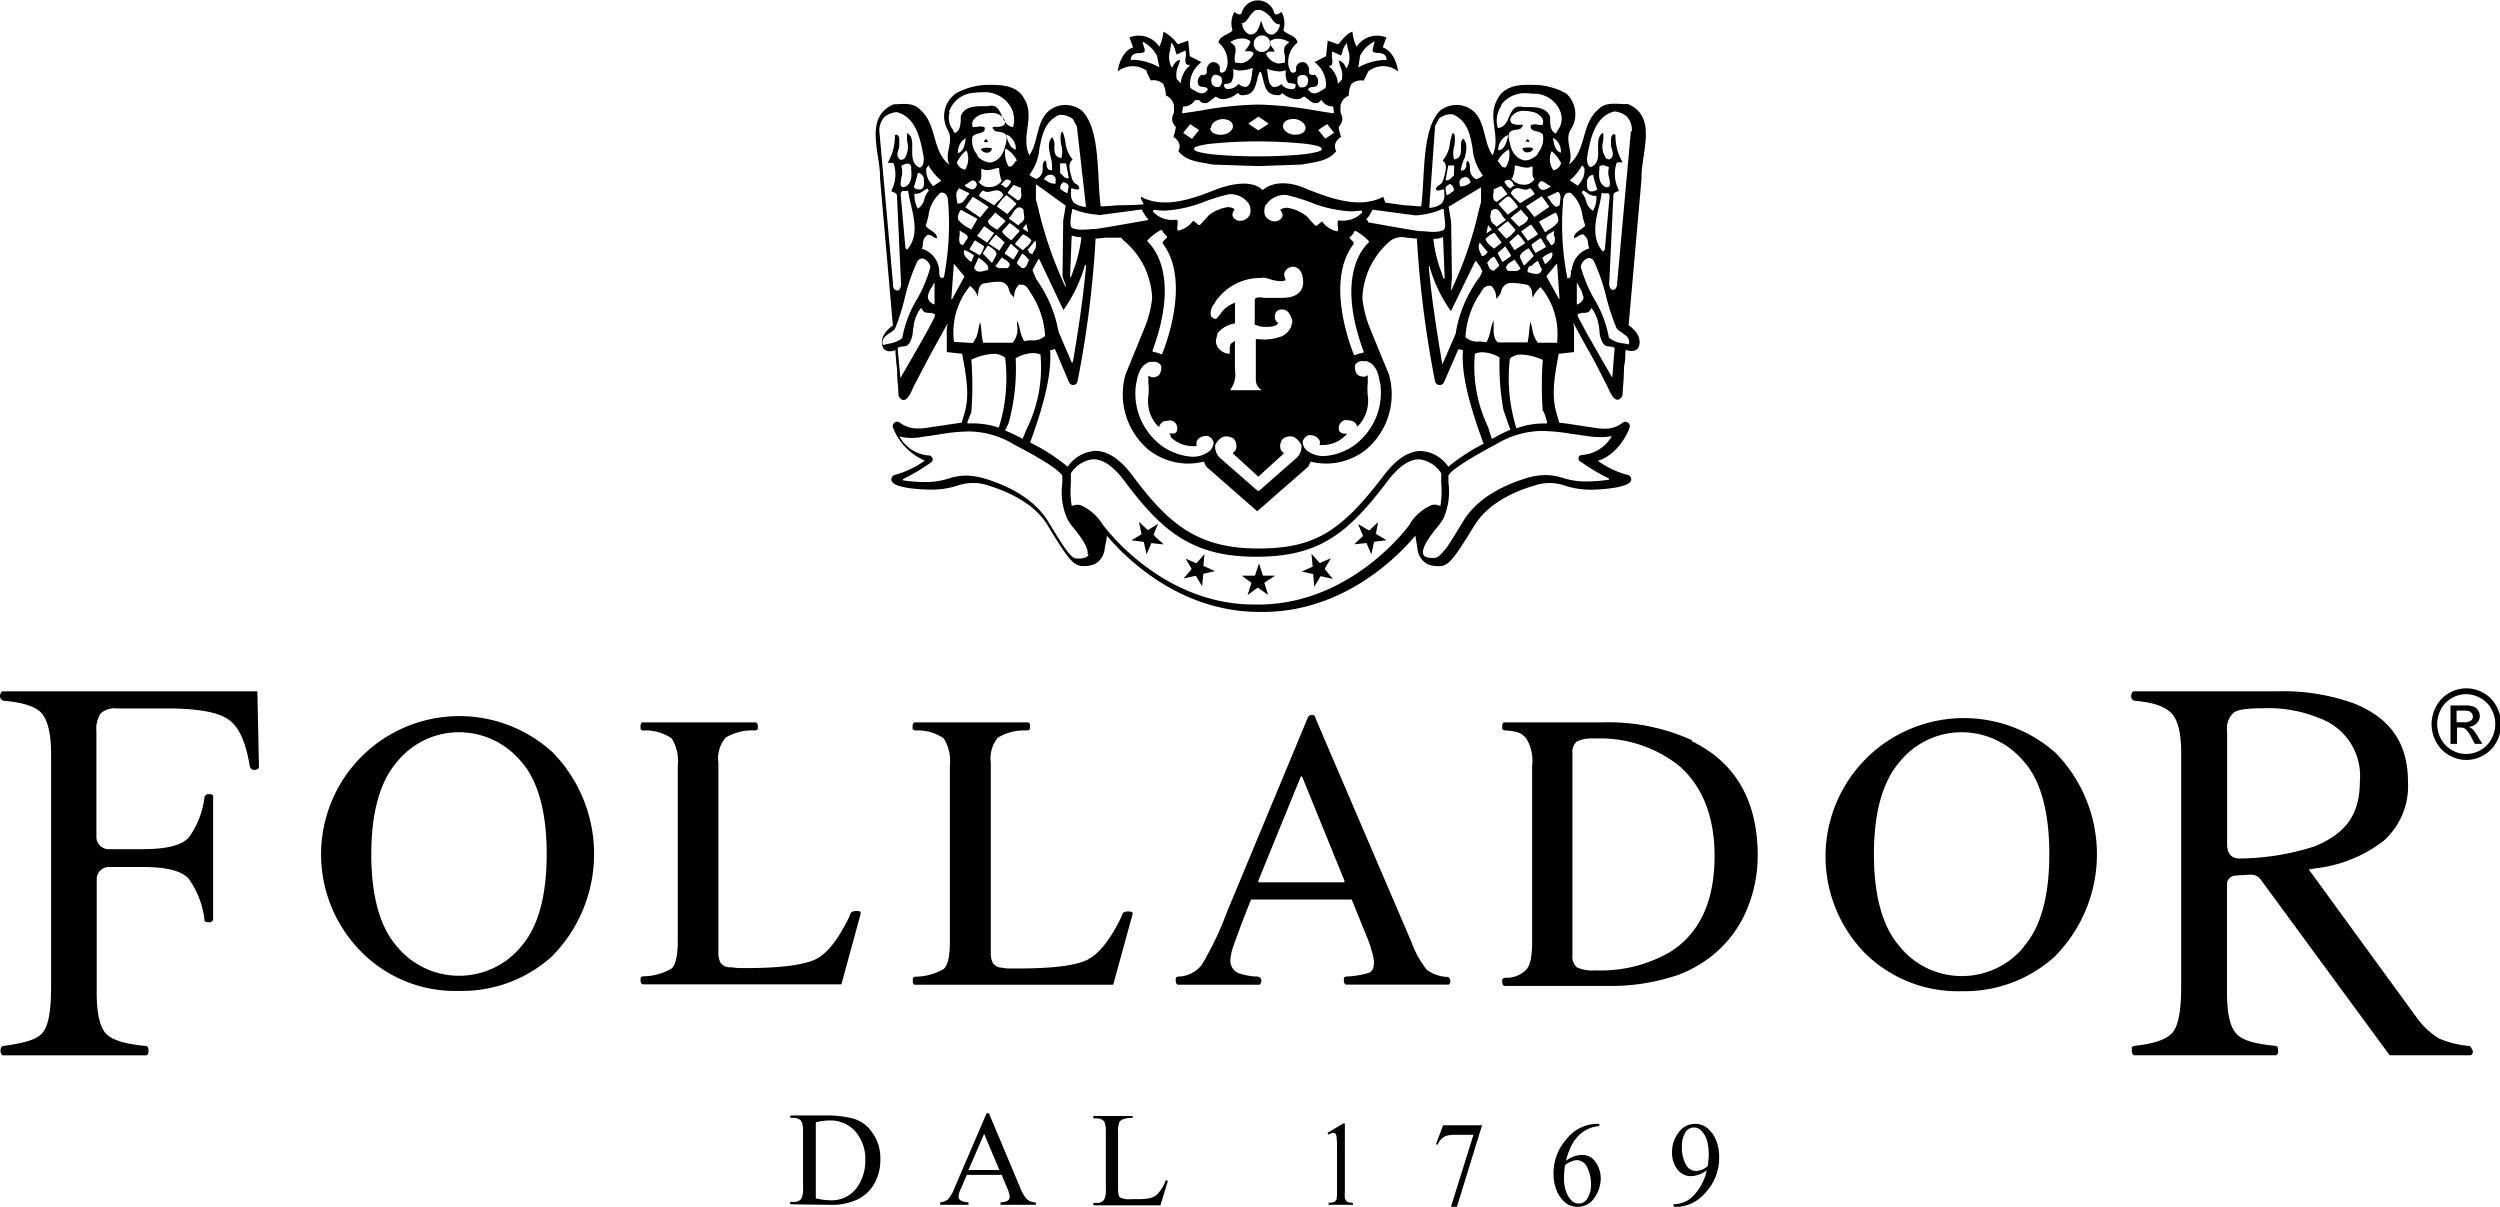 <svg xmlns="http://www.w3.org/2000/svg" viewBox="0 0 251.01 121.17"><path d="M621.93,395.48h11.29s.19.07.19.36l0,.28c0,.08-.1.14-.28.17H633a5.11,5.11,0,0,0-2.83.72,3.28,3.28,0,0,0-.72,2.54v19.07a2,2,0,0,0,.22,1,1.16,1.16,0,0,0,.92.45c.29,0,.6.06.92.08l.14,0,.06,0,.05,0h.4c3.42,0,5.77-.29,7-.86s2.38-2.09,3.51-4.45l0-.07c.08-.18.17-.35.63-.35s.4.09.43.15v.15l-1.93,7.06H621.83s-.19-.07-.19-.36l0-.28c0-.07.1-.13.26-.17h.1a5.62,5.62,0,0,0,2.75-.78c.42-.37.62-1.32.62-2.76V399.83a4.28,4.28,0,0,0-.61-2.74,4.59,4.59,0,0,0-2.75-.8h-.11c-.17,0-.24-.09-.27-.17l0-.28c0-.29.15-.36.19-.36m27.31,0s-.18.07-.18.36l0,.28c0,.08.1.14.27.17h.11a4.57,4.57,0,0,1,2.75.8,4.28,4.28,0,0,1,.61,2.74v17.64c0,1.44-.19,2.39-.61,2.76a5.62,5.62,0,0,1-2.75.78h-.11a.31.31,0,0,0-.25.17l0,.28c0,.29.14.36.18.36h19.94l1.94-7.06v-.15c0-.06-.12-.15-.43-.15-.46,0-.54.17-.63.35l0,.07c-1.12,2.36-2.29,3.86-3.51,4.45s-3.55.86-7,.86h-.4l-.06,0,0,0-.15,0c-.32,0-.63,0-.91-.08a1.14,1.14,0,0,1-.92-.45,2,2,0,0,1-.22-1V399.55a3.28,3.28,0,0,1,.71-2.54,5.17,5.17,0,0,1,2.85-.72h.09c.18,0,.25-.09.29-.17l0-.28c0-.29-.15-.36-.19-.36H649.12Zm-81.75-.86a2.12,2.12,0,0,1,1.71-.54H574c3.06,0,5.1.34,6.2,1.07s1.8,2.28,2.2,4.74a.47.47,0,0,0,.51.37l.28-.09.13-.14v-.13l-.16-7.54H557.54l-.13.13-.09.3a.49.49,0,0,0,.36.52c1.9.16,3.14.55,3.77,1.2s1,2.06,1,4.12V422c0,2.52-.28,4-.89,4.68s-1.84,1-3.84,1.28h0c-.28,0-.35.27-.35.52s.17.43.22.43H572c.06,0,.23-.1.23-.43s-.06-.52-.35-.52c-1.93-.18-3.2-.55-3.85-1.16s-1-2-1-4.16v-11.4A1.22,1.22,0,0,1,568.3,410h3.33c2.37,0,3.91.37,4.63,1.17a8.91,8.91,0,0,1,1.59,4.12h0l0,.12a.5.5,0,0,0,.41.13l.24,0,.22-.21V402.93l0-.11a.5.5,0,0,0-.41-.13h0l-.21,0-.24.23a8.67,8.67,0,0,1-1.57,4.1c-.72.81-2.26,1.19-4.65,1.19H568.3A1.23,1.23,0,0,1,567,407V396.37a2.82,2.82,0,0,1,.4-1.75M609.62,418c1.72-1.93,2.59-5.07,2.59-9.3s-.88-7.44-2.62-9.35a8.11,8.11,0,0,0-6.18-2.88,8,8,0,0,0-6.25,3c-1.71,2-2.56,5.1-2.56,9.25s.84,7.25,2.55,9.23a8.09,8.09,0,0,0,12.47.07m3.21-19.51a14.6,14.6,0,0,1-.14,20.51,13.49,13.49,0,0,1-9.29,3.42,13.24,13.24,0,0,1-9.67-3.79,13.88,13.88,0,0,1,19.1-20.14M782,409.15a25.38,25.38,0,0,0,7.74-1.23c3-1.26,4.52-3.06,4.52-6.53a6.15,6.15,0,0,0-4.06-6.33,13.42,13.42,0,0,0-5.56-1c-2.12,0-2.72.23-3,.4a2.16,2.16,0,0,0-.71,1.94v11.33c0,1.26.81,1.39,1.07,1.4m23.61,19.35c0,.32-.19.42-.23.42h-8.13l-12.94-17.63a1.2,1.2,0,0,0-1-.5h-.11l-1.42.09a.89.89,0,0,0-.86,1v10.76c0,2.15.33,3.53,1,4.18s1.84.95,3.77,1.15c.2,0,.28.07.32.16l.05.37c0,.32-.18.42-.23.42H771.57s-.21-.1-.21-.42l0-.34c0-.09.13-.16.32-.19,2-.22,3.22-.66,3.79-1.35s.85-2.23.85-4.61V398.63c0-2.05-.3-3.39-1-4.09s-1.83-1.06-3.67-1.23a.48.48,0,0,1-.36-.52l.09-.3.12-.13h14.52a21.05,21.05,0,0,1,7.52,1.17c3.74,1.45,5.55,4,5.55,7.92a7.38,7.38,0,0,1-2.43,5.91,13.66,13.66,0,0,1-6.83,2.77l-.6.1-.06,0v.07l10.86,14.91a7.77,7.77,0,0,0,2.17,2,9.59,9.59,0,0,0,2.92.75h0a.3.3,0,0,1,.31.16ZM760.5,418c1.72-1.93,2.58-5.07,2.58-9.3s-.87-7.44-2.61-9.35a8.13,8.13,0,0,0-6.19-2.88,8,8,0,0,0-6.25,3c-1.71,2-2.56,5.1-2.56,9.25s.85,7.25,2.56,9.23a8,8,0,0,0,6.25,3,8.06,8.06,0,0,0,6.22-2.9m3.21-19.51a14.56,14.56,0,0,1-.15,20.51,13.48,13.48,0,0,1-9.28,3.42,13.25,13.25,0,0,1-9.68-3.79,13.89,13.89,0,0,1,19.11-20.14m-38.72,20c3-1.87,4.48-5.13,4.48-9.65,0-4-1.25-7.12-3.7-9.16a12.79,12.79,0,0,0-8.38-2.63,3.64,3.64,0,0,0-1.74.29,1.41,1.41,0,0,0-.45,1.24v20.2a1.47,1.47,0,0,0,.45,1.25,3.91,3.91,0,0,0,1.88.3,13.86,13.86,0,0,0,7.46-1.84m2.21-21.16c4.38,2.12,6.6,6,6.6,11.46a13.93,13.93,0,0,1-1.19,5.67,11.6,11.6,0,0,1-3.56,4.53,12.79,12.79,0,0,1-3.16,1.77,21,21,0,0,1-7.31,1.13H708.34s-.19-.09-.19-.38l0-.27a.36.36,0,0,1,.29-.17h.09a2.71,2.71,0,0,0,1.87-.67l.11-.1c.44-.38.64-1.33.64-2.77V399.82a4.23,4.23,0,0,0-.61-2.76l-.08-.09c-.37-.35-.61-.58-1.93-.68h-.1a.35.35,0,0,1-.28-.16l0-.28c0-.29.16-.37.19-.37h9.92a20.26,20.26,0,0,1,8.94,1.79m-34.87,14.16-4.27-10.5-.07-.05-.07.05-4.28,10.5.07.11h8.55Zm10.62,10c0,.29-.15.38-.2.38H692.44s-.19-.09-.19-.38l0-.27c0-.07.1-.14.28-.17h.1a8.51,8.51,0,0,0,2.17-.38c.33-.15.47-.51.47-1.05a4.21,4.21,0,0,0-.19-1,11.18,11.18,0,0,0-.52-1.54l-1.52-3.75-.07,0H683l-.07,0c-1,2.49-1.57,4.1-1.77,4.68a4.57,4.57,0,0,0-.3,1.35,1.37,1.37,0,0,0,.78,1.35,6.47,6.47,0,0,0,1.84.35h.09c.34.06.4.26.4.44s-.16.38-.19.38h-8.22s-.19-.09-.19-.38l0-.27c0-.07.1-.14.28-.17h.1a3.09,3.09,0,0,0,2.21-1.15,31.17,31.17,0,0,0,2.56-5.35L688.63,395a.43.43,0,0,1,.4-.26c.25,0,.3.09.37.26l0,.06,9.65,22.51a9.5,9.5,0,0,0,1.53,2.75,3.64,3.64,0,0,0,1.92.71h.1a.36.36,0,0,1,.28.17Zm-63.74,14.21a5.53,5.53,0,0,1,1.36-.19,3.33,3.33,0,0,1,2.63,1.1,4.21,4.21,0,0,1,1,2.9,4.59,4.59,0,0,1-.89,2.8,3.11,3.11,0,0,1-2.67,1.21,6.39,6.39,0,0,1-1.41-.19v-7.63m1.45,8.28a6,6,0,0,0,2.82-.58,4,4,0,0,0,1.66-1.64,4.92,4.92,0,0,0,.55-2.31,4.42,4.42,0,0,0-.82-2.74,3.47,3.47,0,0,0-1.93-1.4,10.21,10.21,0,0,0-2.64-.3h-3.65v.24H637a1,1,0,0,1,.69.23c.17.15.26.52.26,1.12v5.79a2,2,0,0,1-.19,1,.85.85,0,0,1-.76.29h-.34v.25Zm13.88-3.5,1.57-3.63,1.53,3.63Zm6.74,3.25a1.28,1.28,0,0,1-.92-.36,3.92,3.92,0,0,1-.63-1.11l-3.14-7.48h-.23l-3.18,7.4a3.74,3.74,0,0,1-.72,1.27,1.7,1.7,0,0,1-.76.28v.25h2.84v-.25c-.69-.05-1-.24-1-.56a2.12,2.12,0,0,1,.22-.78l.62-1.42h3.49l.54,1.29a2.73,2.73,0,0,1,.27.92c0,.34-.3.52-.92.55v.25h3.56Zm13.07-2.23a4.24,4.24,0,0,1-.76,1.32,1.6,1.6,0,0,1-.84.49,5.51,5.51,0,0,1-1.21.1h-.64a2.23,2.23,0,0,1-1.15-.17c-.13-.12-.19-.4-.19-.86v-5.63a2.54,2.54,0,0,1,.13-1.07.77.77,0,0,1,.46-.32,2.93,2.93,0,0,1,.87-.11V435h-3.94v.24h.32a1,1,0,0,1,.68.22c.17.15.25.53.25,1.13v5.78a2,2,0,0,1-.19,1.06.81.81,0,0,1-.74.29h-.32v.25h6.73l.75-2.44Zm18.77,2.26a1,1,0,0,1-.62-.13l-.17-.29a5.83,5.83,0,0,1,0-.77v-6.76h-.16l-1.58.94.07.19a1.21,1.21,0,0,1,.5-.19c.17,0,.27.1.32.29a7.38,7.38,0,0,1,.06,1.2v4.33a3.42,3.42,0,0,1-.06.9l-.19.21a1.37,1.37,0,0,1-.59.08v.22h2.45Zm13-7.77h-3.93l-.71,1.9.16.06a1.71,1.71,0,0,1,.67-.81,2.14,2.14,0,0,1,.93-.19h2L703,444.12h.6l2.45-7.95Zm8.31,4a2.38,2.38,0,0,1,1.16-.5,1.18,1.18,0,0,1,1.07.72,3.8,3.8,0,0,1,.38,1.77,2.52,2.52,0,0,1-.33,1.31,1,1,0,0,1-1.67.2,2.36,2.36,0,0,1-.52-.92,3.89,3.89,0,0,1-.19-1.29,12.41,12.41,0,0,1,.1-1.29m3.12-4.14a3.93,3.93,0,0,0-2.92,1.48,5.13,5.13,0,0,0-1.35,3.55,4.3,4.3,0,0,0,.32,1.68,3.16,3.16,0,0,0,.85,1.19,1.89,1.89,0,0,0,1.19.43,2,2,0,0,0,1.77-.94,3.42,3.42,0,0,0,.61-1.9,2.85,2.85,0,0,0-.5-1.63,1.58,1.58,0,0,0-1.39-.74,2.69,2.69,0,0,0-1.6.59q.78-3.23,3.35-3.49v-.22Zm11.32,3a11.67,11.67,0,0,1-.1,1.23,1.81,1.81,0,0,1-1.22.5,1.15,1.15,0,0,1-1-.68,3.58,3.58,0,0,1-.38-1.79,2.59,2.59,0,0,1,.31-1.33,1,1,0,0,1,1.7-.17,2.2,2.2,0,0,1,.51.93,4.63,4.63,0,0,1,.17,1.31m-3.22,5.35a4,4,0,0,0,2.91-1.46,5.07,5.07,0,0,0,1.36-3.58,4.25,4.25,0,0,0-.37-1.8,2.93,2.93,0,0,0-.9-1.15,1.94,1.94,0,0,0-1.12-.36,2,2,0,0,0-1.68.87,3.19,3.19,0,0,0-.66,2,2.71,2.71,0,0,0,.53,1.69,1.68,1.68,0,0,0,1.39.69,2.82,2.82,0,0,0,1.57-.59,5.35,5.35,0,0,1-1.21,2.41,2.79,2.79,0,0,1-2.13,1v.22Zm78.31-48.67h.73a1.15,1.15,0,0,0,.72-.17.51.51,0,0,0,.19-.43l-.09-.3-.25-.2a1.76,1.76,0,0,0-.61-.07h-.69Zm-.61,2.17v-3.86h1.29a3.2,3.2,0,0,1,1,.1.92.92,0,0,1,.47.38,1,1,0,0,1,.18.56,1,1,0,0,1-.3.74,1.15,1.15,0,0,1-.78.36l.32.2a4.4,4.4,0,0,1,.56.77l.46.75h-.75l-.33-.61a3.07,3.07,0,0,0-.63-.9.84.84,0,0,0-.49-.13h-.35v1.64Zm3-4.6a2.82,2.82,0,0,0-2.86,0,2.71,2.71,0,0,0-1.09,1.11,3.11,3.11,0,0,0,0,3,2.88,2.88,0,0,0,1.08,1.11,2.89,2.89,0,0,0,2.9,0,2.88,2.88,0,0,0,1.08-1.11,3.11,3.11,0,0,0,0-3,2.71,2.71,0,0,0-1.09-1.11m-3.14-.52a3.46,3.46,0,0,1,1.71-.46,3.5,3.5,0,0,1,1.72.46,3.27,3.27,0,0,1,1.3,1.33,3.79,3.79,0,0,1,.47,1.81,3.66,3.66,0,0,1-.46,1.78,3.24,3.24,0,0,1-1.29,1.33,3.39,3.39,0,0,1-3.48,0,3.24,3.24,0,0,1-1.29-1.33,3.66,3.66,0,0,1-.46-1.78,3.79,3.79,0,0,1,.47-1.81,3.29,3.29,0,0,1,1.31-1.33M672.54,330.12a2.42,2.42,0,0,0-3,0c.34-2.14,1.55-2.41,1.55-2.41l-.37-1a2.48,2.48,0,0,1,3,.93,4.34,4.34,0,0,0,.41-1.51,4,4,0,0,1,1.44,1.27l1.05-.37.16,1.56,1.17.6a2.85,2.85,0,0,0-1.16,2.24c0,.4.13.4.28.51l-.21.23a1.63,1.63,0,0,0,.21-.23c.37.21.74.48,1.16.34a1.26,1.26,0,0,0,.36-.34c-.11-.47-.91,0-1-.68a.8.8,0,0,1,.37-.81c.24.07.54,0,.54-.28a.87.87,0,0,1,.43-.95.71.71,0,0,1,.86.41c.06.21-.13.68.24.61s.36-.34.48-.54a2.45,2.45,0,0,0-.85-2.47c.13-.75,1-.75,1.41-1.23a2.35,2.35,0,0,1,.18-1.84c.18.07.49.41.73.13a1.69,1.69,0,0,1,3.29,0c.25.28.54-.06.73-.13a2.39,2.39,0,0,1,.17,1.84c.43.48,1.3.48,1.42,1.23a2.46,2.46,0,0,0-.87,2.47c.13.2.13.61.5.54s.18-.4.25-.61a.69.69,0,0,1,.85-.41.86.86,0,0,1,.42.95c0,.28.31.35.56.28a.81.81,0,0,1,.36.81c-.06.68-.86.21-1,.68a1.26,1.26,0,0,0,.36.34c.41.14.75-.1,1.09-.3.16-.13.37-.15.35-.55a2.87,2.87,0,0,0-1.16-2.24l1.16-.6.17-1.56,1.05.37c.39-.42.79-1.05,1.43-1.27a4.57,4.57,0,0,0,.41,1.51,2.49,2.49,0,0,1,3-.93l-.37,1s1.21.27,1.55,2.41a2.4,2.4,0,0,0-3,0l-.46.93a1.43,1.43,0,0,0-1.24.34,2.41,2.41,0,0,0-.25,1.16,1.35,1.35,0,0,0-.84,1l0,.56a.77.77,0,0,0,.12.4,1.05,1.05,0,0,1-.31,1.17,4.39,4.39,0,0,0,.25,1c-.13.14-.25.14-.31.28a.91.91,0,0,0-.17,1.16c-.87,1.09-2.26,1.09-3.43,1.35,0,0-4,.15-4.45.15s-4.58-.15-4.58-.15c-1.14-.26-2.54-.26-3.4-1.35a.93.93,0,0,0-.18-1.16c-.07-.14-.19-.14-.31-.28a5,5,0,0,0,.24-1,1.05,1.05,0,0,1-.3-1.17.68.68,0,0,0,.11-.4l0-.58a1.38,1.38,0,0,0-.82-1,2.56,2.56,0,0,0-.27-1.16,1.43,1.43,0,0,0-1.24-.34l-.45-.93m21.3-.44a0,0,0,0,0,0,.06l0,0h0a5.78,5.78,0,0,1,2.43-.74l.33,0h0a.08.08,0,0,0,.07-.08c-.06-.58-.55-.62-.9-.64a.89.89,0,0,1-.44-.1c-.06-.06-.09-.18,0-.5l.13-.48a.06.06,0,0,0,0-.07l0,0h0a3.28,3.28,0,0,0-1.45,1.43v0ZM677,336.88a.05.05,0,0,0,0,0l.67-.81a.07.07,0,0,0,0-.09l-.85-.56h0l0,0-.66.81a.08.08,0,0,0,0,.1l.83.56h0m12.88,1.21c.08,0,.16-.11.16-.2s-.08-.15-.16-.19a1.66,1.66,0,0,0-.38-.13,9.35,9.35,0,0,0-1.37-.22,47.89,47.89,0,0,0-9,0,9,9,0,0,0-1.36.22,2,2,0,0,0-.39.13c-.08,0-.16.1-.16.19s.08.15.16.2a2,2,0,0,0,.39.13,10.43,10.43,0,0,0,1.36.22c1.15.12,2.74.2,4.48.2s3.34-.08,4.48-.2a10.94,10.94,0,0,0,1.37-.22,1.66,1.66,0,0,0,.38-.13m-11-2.29c0,.42.49.67,1,.67h.18c.62-.06,1.13-.44,1.1-.89s-.51-.68-1.05-.68H680c-.61.07-1.12.45-1.08.9m3.8-.5a.07.07,0,0,0,0,.11l.92.6h.07l.92-.6a.07.07,0,0,0,0-.11l-.92-.63h-.07l-.92.63m3.41.27c0,.45.48.83,1.08.89h.19c.53,0,1-.25,1-.67s-.48-.83-1.08-.9h-.17c-.55,0-1,.27-1,.68m5.07.74a.07.07,0,0,0,0-.1l-.65-.81,0,0h0l-.85.56a.06.06,0,0,0,0,.09l.66.81a.05.05,0,0,0,0,0h0l.85-.56m-.47-6.78a.06.06,0,0,0,0,.08,2.49,2.49,0,0,1,.89,1.71,0,0,0,0,0,0,.05h0l0,0,.4-.42,0,0a2.28,2.28,0,0,0-.15-1.31,4.5,4.5,0,0,1-.17-.6c.34,0,.63.43.75.74a.09.09,0,0,0,.06,0h0a.05.05,0,0,0,0,0,2.16,2.16,0,0,0,.13-1.83,5.74,5.74,0,0,1-.11-.64s0,0-.05,0h0l0,0a2,2,0,0,0-.39.79,2.23,2.23,0,0,1-.16.43l-.82-.39h0a.07.07,0,0,0-.07.05,2.35,2.35,0,0,0,0,.65,1.07,1.07,0,0,1,0,.51c0,.12-.12.21-.35.22a0,0,0,0,0,0,0m-3.12,1.41a.75.75,0,0,0,.27.74h0a.62.62,0,0,0,.19,0,.53.53,0,0,0,.56-.41h0c.13-.36,0-.83-.43-.83s-.61.14-.61.47m-.86.35c-.12-.05-.23-.29-.29-.59a2.09,2.09,0,0,1,0-.72v0s0,0,0,0h0a1.59,1.59,0,0,1-.64.13,4.29,4.29,0,0,1-1.27-.26h0s0,0,0,0h0v0a2.86,2.86,0,0,1,.07.45,5.72,5.72,0,0,0,.14.81.84.84,0,0,0,.44.57h0a1,1,0,0,0,.79-.3,1.29,1.29,0,0,0,1,.51h0a.32.32,0,0,0,.13,0c.15,0,.26-.08.31-.28a.19.19,0,0,0-.07-.23.59.59,0,0,0-.19-.05c-.1,0-.15,0-.19-.06h0m-.31-4.17a2.25,2.25,0,0,0-1-.27,1.28,1.28,0,0,0-.85.28,0,0,0,0,0,0,.06,1.25,1.25,0,0,0,.31.59,1.24,1.24,0,0,1,.21.36h0l-.23,0-.24,0a.4.4,0,0,0-.39.21.06.06,0,0,0,0,.06,1.69,1.69,0,0,0,1.21.93h0l.6-.07s.06,0,.06-.06a2.57,2.57,0,0,0,0-.68,1.6,1.6,0,0,1,0-.92.57.57,0,0,0,.14-.13.64.64,0,0,1,.25-.19.05.05,0,0,0,0-.06s0-.05,0-.06m-2.77,1a.83.83,0,1,0-.74-.82.79.79,0,0,0,.74.82m-1.83-2.77a.07.07,0,0,0-.06.09,1.3,1.3,0,0,0,.71.93h.15c.56,0,.78-.62.94-1.07,0-.1.06-.2.09-.28a1.69,1.69,0,0,1,.1.27c.16.45.38,1.09.93,1.09l.14,0h0a1.25,1.25,0,0,0,.71-.93.07.07,0,0,0,0-.09c-.44,0-.66-.34-.91-.7A2.38,2.38,0,0,0,684,324h0a.78.78,0,0,0-.27-.06h-.12a.86.86,0,0,0-.27.05h0a2.42,2.42,0,0,0-.59.65c-.24.36-.46.66-.9.7m-.94,1.79a.07.07,0,0,0,0,.06.05.05,0,0,0,0,.06.62.62,0,0,1,.25.19.87.87,0,0,0,.15.13,1.53,1.53,0,0,1,0,.9,2.36,2.36,0,0,0,0,.7s0,0,.06.06l.6.07h0a1.71,1.71,0,0,0,1.21-.93,0,0,0,0,0,0-.06.4.4,0,0,0-.39-.21l-.24,0-.23,0h0a1.35,1.35,0,0,1,.23-.36,1.29,1.29,0,0,0,.31-.59.08.08,0,0,0,0-.06,1.33,1.33,0,0,0-.86-.28,2.25,2.25,0,0,0-1,.27m-.69,4.29a.2.2,0,0,0-.08.23c.06.19.17.28.31.28a.32.32,0,0,0,.13,0,1.29,1.29,0,0,0,1-.51,1,1,0,0,0,.79.3h0a.85.85,0,0,0,.43-.57,4.47,4.47,0,0,0,.14-.8,2.83,2.83,0,0,1,.07-.46.06.06,0,0,0,0-.07l0,0h0a4.22,4.22,0,0,1-1.26.26,1.64,1.64,0,0,1-.65-.13h-.06a.07.07,0,0,0,0,.06,2.09,2.09,0,0,1,0,.72c-.06.3-.16.54-.28.59h0s-.08.05-.17.06a.59.59,0,0,0-.19.05m-1.09-.94c-.37,0-.55.48-.43.84a.56.56,0,0,0,.58.4.5.5,0,0,0,.17,0h0a.76.76,0,0,0,.28-.74h0c0-.34-.37-.47-.62-.47M677.3,333a1.29,1.29,0,0,1-1.14.64.07.07,0,0,0-.07.05l-.08.55a.06.06,0,0,0,.06.08h0c.62-.08,1.24-.18,1.87-.28a36,36,0,0,1,5.6-.59h.19a37.17,37.17,0,0,1,5.58.58c.63.1,1.26.21,1.88.29h0a.06.06,0,0,0,.06-.08l-.07-.55s0-.05-.06-.05A1.34,1.34,0,0,1,690,333s0,0-.05,0a.09.09,0,0,0,0,0,.61.61,0,0,1-.54.31.82.82,0,0,1-.41-.12l-.72-.55h-.05s0,0,0,0a1.17,1.17,0,0,1-.75.27,2.49,2.49,0,0,1-1.43-.62h0a.05.05,0,0,0,0,0,.46.46,0,0,1-.44.22,2.73,2.73,0,0,1-.4-.05c-.71-.14-.89-.8-1.07-1.51a4.71,4.71,0,0,0-.23-.78s0,0-.06,0a.07.07,0,0,0-.06,0,4.68,4.68,0,0,0-.25.8c-.18.7-.36,1.35-1.05,1.49a2.73,2.73,0,0,1-.4.05.46.46,0,0,1-.45-.22.05.05,0,0,0-.05,0h0a2.52,2.52,0,0,1-1.44.62,1.17,1.17,0,0,1-.75-.27s0,0,0,0h0l-.72.55a.7.7,0,0,1-.4.12.63.63,0,0,1-.55-.31.09.09,0,0,0,0,0s-.05,0-.06,0m-2.83-5.1a2.17,2.17,0,0,0,.13,1.82.05.05,0,0,0,0,0h0s.05,0,.05,0c.14-.31.42-.74.77-.74,0,.2-.11.39-.17.59a2.16,2.16,0,0,0-.15,1.32v0l.41.42,0,0h0s0,0,0-.05a2.54,2.54,0,0,1,.89-1.72.06.06,0,0,0,0-.07.07.07,0,0,0-.06,0c-.23,0-.31-.1-.35-.22a1.2,1.2,0,0,1,0-.51,1.77,1.77,0,0,0,0-.65.07.07,0,0,0-.06-.05h0l-.83.39c-.06-.14-.1-.28-.15-.43a2,2,0,0,0-.39-.79l0,0h0s0,0,0,0a5.52,5.52,0,0,1-.11.65m-3.88,1.1.33,0a5.83,5.83,0,0,1,2.44.74h0l0,0s0,0,0-.06l-.22-1.07v0a3.21,3.21,0,0,0-1.44-1.43h0l0,0a.06.06,0,0,0,0,.07l.13.47h0c.13.32.09.44,0,.5a.84.84,0,0,1-.43.1c-.36,0-.84.06-.9.64,0,0,0,.08.06.08h0m49.85,4.39c3.07,1.3,1.29,5,1.38,7.47l-1.3,14.75s1.25.77,1.09,1.88c-.13.92-1.05.72-1.38.58,0,0-.05.56-.05.6,0,.27,0,.54-.07.81s-.05.78-.08,1.16c0,.59-.09,1.17-.11,1.75a.67.67,0,0,1-.36.66c-.6.25-1-1-1.21-1.38-.67-1.3-1.26-2.5-2-3.78-.47-.83-.92-1.68-1.39-2.52l.08.5v2.43l-1.54.17c-.33,1.87-.8,4-.23,5.92l.28,1c.59.06,1.2.15,1.87.26l1.58.24a6.12,6.12,0,0,0,1,.1,2.89,2.89,0,0,0,1.93-.6.41.41,0,0,1,.52,0,.41.41,0,0,1,.16.5c0,.13-1,2.65-3.18,3.33a9.35,9.35,0,0,0,2.85,1.38.5.5,0,0,1,.5.52c-.07.94-4,1-4,1a8.49,8.49,0,0,1-2.66-.41,4.67,4.67,0,0,0-3.08,0c-2,.59-4.61,1.75-6,4-2,3.25-2.57,4.08-3.51,4.08h-.11a2.59,2.59,0,0,1-1.11-.2h0a2,2,0,0,1-1-1.64c-.09-.5-.15-.9-.2-1.22-1.77,2.11-7.22,7.66-15.32,7.66h-.34c-8.1,0-13.55-5.55-15.32-7.66,0,.32-.11.72-.2,1.22a2,2,0,0,1-1,1.63h0a2.63,2.63,0,0,1-1.12.2h-.1c-.95,0-1.55-.83-3.52-4.08-1.34-2.23-4-3.39-5.94-4a4.77,4.77,0,0,0-3.09,0,8.49,8.49,0,0,1-2.66.41s-4,0-4-1c0-.07,0-.45.5-.52a9.4,9.4,0,0,0,2.85-1.39,5.94,5.94,0,0,1-3.19-3.32.44.44,0,0,1,.16-.5.4.4,0,0,1,.52,0,2.93,2.93,0,0,0,1.92.59,4.89,4.89,0,0,0,1-.1c.61-.08,1.13-.17,1.62-.24s1.15-.18,1.68-.24l.29-1c.57-1.95.08-4.05-.25-5.92l-1.54-.17V355.9l.09-.5c-.46.84-.92,1.69-1.39,2.52-.7,1.28-1.3,2.48-2,3.78-.18.36-.6,1.63-1.2,1.38a.68.68,0,0,1-.36-.66c0-.58-.09-1.16-.12-1.75,0-.38,0-.77-.08-1.16l-.06-.81s-.07-.59,0-.6c-.33.14-1.25.34-1.38-.58-.17-1.11,1.09-1.88,1.09-1.88l-1.29-14.75c.08-2.44-1.7-6.17,1.38-7.47.81,0,1.94-.25,2.67.57,1.7,1.45,1.13,4.14,2.92,5.51-.57-1.13.49-2.35-.16-3.48a2.81,2.81,0,0,1,.77-3.67,6.73,6.73,0,0,1,3.44-.88c1.32,0,2.81.09,3.49,1.46,1.06,1.79-.41,3.73.48,5.61,1.06-1.47.58-4.06,2.68-4.88a2.66,2.66,0,0,1,2.59.4c1.93,1.89,1.49,6.78,1.9,9.61.55,0,1-.06,1.61-.1,1.58-.05,1.53,0,2.7-.11-.06-.17-.34-.57-.27-.75,2.41,1.27,5.3.14,7.59-.75,0,0,3.23-1.34,4.62.08,0,0,1.43-1.49,4.52-.08,2.29.89,5.19,2,7.59.75l.21.58,2,.28c.64,0,1.05.1,1.6.1.41-2.83,0-7.72,1.9-9.61a2.66,2.66,0,0,1,2.59-.4c2.1.82,1.62,3.41,2.68,4.88.88-1.88-.58-3.82.48-5.61.67-1.37,2.16-1.5,3.49-1.46a6.76,6.76,0,0,1,3.44.88A2.81,2.81,0,0,1,715,336c-.64,1.13.41,2.35-.17,3.48,1.79-1.37,1.23-4.06,2.93-5.51.73-.82,1.86-.57,2.68-.57M715,341a.07.07,0,0,0,0,.11l.74.49h0s0,0,0,0l.15-.2a2,2,0,0,0,.51-1.56v0l-.16-.24a.06.06,0,0,0-.06,0,.07.07,0,0,0-.05,0A4.94,4.94,0,0,1,715,341M718,339.5a.55.55,0,0,0-.09.41h0c-.08.62-.09,1.57.69,1.84l.1,0a.33.33,0,0,0,.25-.16l0,0h0v0a2.28,2.28,0,0,0-.08-.83,1.86,1.86,0,0,1,0-1,0,0,0,0,0,0,0v0l0,0a1.37,1.37,0,0,0-.6-.22h0a.37.37,0,0,0-.28.11m-.12,4c-.36,1.5-.77,3.22.37,4.54l.05,0,0,0,.16-.16,0,0,.48-5.36a.32.32,0,0,0-.14-.31.36.36,0,0,0-.15,0h-.26a.27.27,0,0,1-.2-.06s0,0,0,0h0l-.05.05a13,13,0,0,1-.27,1.36m-.17-1.73v-.05a9.07,9.07,0,0,1-.4-1.36.06.06,0,0,0-.06-.05c-.3,0-.47.28-.56.52v0a1.77,1.77,0,0,1,0,.22c0,.3-.07.75.29.9a.67.67,0,0,0,.24,0,.55.55,0,0,0,.5-.24m-1,.4a3,3,0,0,0-.4-.23h0a.06.06,0,0,0-.06,0l-.09.16a.08.08,0,0,0,0,.08,1.92,1.92,0,0,1,.41.76,1.57,1.57,0,0,0,.67,1h0a.07.07,0,0,0,.05,0,2.7,2.7,0,0,0,.33-1.41.07.07,0,0,0-.06-.07h0l-.2,0a1.33,1.33,0,0,1-.66-.28m-8.58-8.82a2.59,2.59,0,0,0-.42,2.23.07.07,0,0,0,.07.06h0c.62-.08.87-.63,1.08-1.13a2.58,2.58,0,0,1,.48-.8.81.81,0,0,1,.58-.22,1.81,1.81,0,0,1,.36.05h.41c1,0,1.95.06,2.29,1h0c0,.12,0,.25,0,.38,0,.49.09,1.09.58,1.29h0s0,0,0,0l.16-.31a1.94,1.94,0,0,0,.33-1.78,2.81,2.81,0,0,0-2.63-1.92c-.3,0-.57-.05-.83-.05a2.94,2.94,0,0,0-2.57,1.23m5.36,13.19a1.38,1.38,0,0,1,0-.55s0,0,0-.07h0a0,0,0,0,0,0,0,1.86,1.86,0,0,1-.31.2,1.89,1.89,0,0,0-.39.26.33.33,0,0,0,0,.42v0a1.46,1.46,0,0,1,.2.27,2,2,0,0,0,.2.3l0,0h0a.39.39,0,0,0,.35-.34,1.39,1.39,0,0,0,0-.54m-7.14,20.79c-1.1-3-2.29-6.66-2.06-9.35l-.46-.12-1.44,3.32a.48.48,0,0,1-.44.29h-.05a.48.48,0,0,1-.42-.39,107.06,107.06,0,0,1-1.82-14.31l-1.07-.1a2,2,0,0,0-1.5.25,7.85,7.85,0,0,0-2.9,5.86,11.43,11.43,0,0,0,.85,3.21l1.81,4.41a7.26,7.26,0,0,1-2.23,7.5,6.41,6.41,0,0,1-5.62,1.26l-.24.5-5.13,4.48-5.12-4.48-.24-.5a6.42,6.42,0,0,1-5.63-1.26,7.28,7.28,0,0,1-2.23-7.5l1.8-4.41a11.13,11.13,0,0,0,.87-3.21,7.86,7.86,0,0,0-2.91-5.86l-.19-.25h-1.5l-1.08.1a102.58,102.58,0,0,1-1.81,14.31.47.47,0,0,1-.42.39h0a.47.47,0,0,1-.44-.3l-1.41-3.31-.49.12c.23,2.66-.93,6.31-2,9.26a19.23,19.23,0,0,1,3.77,2.43,3.63,3.63,0,0,1,2.77-1.59c1.25,0,2.52.84,3.75,2.5,3.6,4.84,6.53,7.3,12.59,7.3,5.55,0,8.25-1.57,12.6-7.3,1.24-1.65,2.51-2.49,3.77-2.49a3.59,3.59,0,0,1,2.74,1.58,19.23,19.23,0,0,1,3.61-2.34m5.87-3.21a35.69,35.69,0,0,1,0-5.17v0h0l0,0a5.81,5.81,0,0,0-2.1-.54,1.8,1.8,0,0,0-1.2.39h0v0a16.93,16.93,0,0,0,.65,7l0,0h.06a7.81,7.81,0,0,1,2.71-.47h.24a.06.06,0,0,0,.06-.09.32.32,0,0,0,0-.09c0-.07-.05-.14-.06-.2a4.24,4.24,0,0,0-.31-.88m-4-.1v0a25.37,25.37,0,0,1-.39-5.21.06.06,0,0,0,0-.06,3.56,3.56,0,0,0-1.74-.52,1.85,1.85,0,0,0-.74.15.07.07,0,0,0,0,.05,14,14,0,0,0,1.32,7.28l.37,1.19s0,0,0,0a.08.08,0,0,1,0,0,.08.08,0,0,0,.07,0h0l.1-.05h0l.12-.06.19-.11c.48-.26.94-.48,1.38-.67a.06.06,0,0,0,0-.08l-.08-.18ZM654.84,359a33.32,33.32,0,0,1,0,5.38c-.13.26-.26.6-.4,1a.07.07,0,0,0,.07.08H655a8.14,8.14,0,0,1,2.55.41h0a.06.06,0,0,0,.06,0,16.66,16.66,0,0,0,.63-7,.05.05,0,0,0,0,0,1.8,1.8,0,0,0-1.2-.39,5.86,5.86,0,0,0-2.11.54.07.07,0,0,0,0,.07m3.32,7a.06.06,0,0,0,0,.09,16.15,16.15,0,0,1,1.54.73l.15.08h0a.06.06,0,0,0,.06,0l.42-1a13.94,13.94,0,0,0,1.37-7.39.09.09,0,0,0,0-.06,2.08,2.08,0,0,0-.75-.14,3.56,3.56,0,0,0-1.74.52.06.06,0,0,0,0,.06,20.52,20.52,0,0,1-.72,6.47l-.33.68m-4.6-20a1.36,1.36,0,0,1,0,.55,1.61,1.61,0,0,0,0,.54.39.39,0,0,0,.35.34h0l0,0a2,2,0,0,0,.21-.3,1.09,1.09,0,0,1,.19-.27v0a.32.32,0,0,0,0-.42,1.81,1.81,0,0,0-.38-.26,1.86,1.86,0,0,1-.31-.2,0,0,0,0,0,0,0h0a.06.06,0,0,0,0,.07m.59-8.1a3.86,3.86,0,0,0-.9,1.16,0,0,0,0,0,0,.05,1,1,0,0,0,.77.68h0a.05.05,0,0,0,.06,0,2.07,2.07,0,0,0,.16-1.84.05.05,0,0,0,0,0s0,0-.05,0m-.91.12a.07.07,0,0,0,.07.07h0c.58-.16.69-.89.77-1.36a.15.15,0,0,1,0-.07.06.06,0,0,0,0-.06l0,0h0a1.59,1.59,0,0,0-.76,1.44m3.49-2.47c0-.07,0-.1,0-.11a.25.25,0,0,1,.12,0,2,2,0,0,1,.28,0,1.52,1.52,0,0,0,.6-.11c.19-.09.28-.28.19-.58v0a1.44,1.44,0,0,0-1.36-.71,3.9,3.9,0,0,0-1.15.2h0c-.4.23-.94.59-.68,1.21a.08.08,0,0,0,0,0,.88.88,0,0,0,.27,0,1.74,1.74,0,0,0,.34-.05,1.47,1.47,0,0,1,.27,0,.51.51,0,0,1,.3.1.39.39,0,0,1-.12.42,1.42,1.42,0,0,1-.48.18,1.24,1.24,0,0,0-.61.29v0a2.1,2.1,0,0,0,.4,1.75c.06.11.12.22.17.33l0,0a2,2,0,0,0,1.16.55.92.92,0,0,0,.28-.05c1-.32,1.25-1.37,1.41-2.24a.29.29,0,0,1,0-.09c.06-.59-.44-.66-.81-.71a1.49,1.49,0,0,1-.36-.08,1.65,1.65,0,0,1-.26-.31m2.7,10.4a.07.07,0,0,0,0-.1l-.32-.26a4.17,4.17,0,0,0-.66-.49h0a.06.06,0,0,0,0,0l-.73.82a.06.06,0,0,0,0,.08,2.9,2.9,0,0,0,.92.83h0l0,0,.81-.89m-.42,1.2a.08.08,0,0,0,0,.1l.73.57h0l.05,0,.27-.25a1.63,1.63,0,0,0,.55-.66.11.11,0,0,0,0-.08,2.22,2.22,0,0,0-.84-.59h0a.05.05,0,0,0,0,0Zm-2.82-.07h0l0,0,.66-.9a.06.06,0,0,0,0-.09,3.24,3.24,0,0,1-.49-.33,4.45,4.45,0,0,0-.48-.32h0l0,0-.66.9a.07.07,0,0,0,0,.09Zm-.31.36a.05.05,0,0,0,0,0l-.89-.57,0,0a.09.09,0,0,0-.06,0l-.49.82a.07.07,0,0,0,0,.09l1,.57h0a.05.05,0,0,0,.05,0,.18.18,0,0,0,0-.07,1.75,1.75,0,0,0,.37-.78m-.43-5.15a.07.07,0,0,0,0,.1l1.46.89h0s0,0,0,0a2.69,2.69,0,0,1,.37-.39,3,3,0,0,0,.53-.59.08.08,0,0,0,0-.07.69.69,0,0,0-.65-.46,1.93,1.93,0,0,0-.47.08,1.93,1.93,0,0,1-.46.08.57.57,0,0,1-.38-.13h-.07a1.07,1.07,0,0,0-.34.39l-.08.12m0-1.47a.06.06,0,0,0,0,.08,1.18,1.18,0,0,0,1.1.52,1.46,1.46,0,0,0,1.19-.6.07.07,0,0,0,0-.06,3.37,3.37,0,0,1-.24-1.19.08.08,0,0,0-.07-.07h0c-.15,0-.31.07-.46.1a2.38,2.38,0,0,1-.68.12,1,1,0,0,1-.52-.13h0a.06.06,0,0,0-.06.06,2.17,2.17,0,0,0,0,.45c0,.32,0,.59-.19.73m2.1,3.56a3.35,3.35,0,0,1-.47-.39.06.06,0,0,0-.05,0l0,0-.72.81s0,0,0,.06c.06.32.37.51.64.66l.28.18,0,0,0,0,.81-.81a.07.07,0,0,0,0-.09,4.46,4.46,0,0,0-.5-.42M655,342.7l0,0a.05.05,0,0,0,0,0l-.72,1a.07.07,0,0,0,0,.09l1.45,1h0l0,0,.81-1a.07.07,0,0,0,0-.1Zm1.62,4.64a.06.06,0,0,0,0,.09l1,.66h0a.05.05,0,0,0,.05,0l.14-.21c.12-.18.23-.36.35-.53a.08.08,0,0,0,0-.09l-.81-.73h0s0,0-.05,0a5.67,5.67,0,0,0-.65.82m1.75-2.89a.05.05,0,0,0,.05,0l.89-1a.07.07,0,0,0,0-.09,8.65,8.65,0,0,0-.82-.71l-.16-.12h0s0,0,0,0l-.09.09a4.26,4.26,0,0,0-.82,1,.08.08,0,0,0,0,.08l1,.73,0,0m-.12-2.62a1.43,1.43,0,0,0,.43-.49l.06-.1a.05.05,0,0,0,0-.08.48.48,0,0,0-.34-.17l-.14,0a1.07,1.07,0,0,0-.35.32l-.14.16a.07.07,0,0,0,0,.07.07.07,0,0,0,.06,0s.1,0,.16.1a.39.39,0,0,0,.25.14h0m-3.29-.72a1,1,0,0,0-.45.24,1.3,1.3,0,0,1-.37.21s0,0,0,.05a.07.07,0,0,0,0,.06l.09.08h0a1.57,1.57,0,0,0,.61.27h0c.21,0,.38-.14.5-.46a0,0,0,0,0,0,0c-.08-.28-.2-.41-.36-.41h0m-1.49.86a.78.78,0,0,0-.22.64,5,5,0,0,0,.1.73v0a.43.43,0,0,0,0,.05s0,0,.05,0a.4.4,0,0,0,.15,0c.31,0,.52-.32.7-.58a2.13,2.13,0,0,1,.27-.35.07.07,0,0,0,0-.11l-1-.48h-.06m.23,2.2a1.14,1.14,0,0,0-.26.94,0,0,0,0,0,0,0,3,3,0,0,0,1.1.87l.23.13h0a.05.05,0,0,0,0,0l.57-1a.07.07,0,0,0,0-.09l-1.62-.89h0l0,0m.31,4.08a.74.74,0,0,0,.19.68,2.15,2.15,0,0,0,.49.45h0a.05.05,0,0,0,.06,0l.24-.57a.08.08,0,0,0,0-.08l-.09-.05a2.59,2.59,0,0,0-.82-.44h0a.06.06,0,0,0-.06,0m1,1.7s0,0,0,0a.51.51,0,0,0,.49.44h.08a2.28,2.28,0,0,0,.59-.11l.2-.05a.07.07,0,0,0,.05,0,.64.64,0,0,0-.23-.65,3.64,3.64,0,0,0-.59-.49l-.09-.07h0a.07.07,0,0,0-.06,0l-.4.89m1.72-.42a0,0,0,0,0,0,0,.06.06,0,0,0,.06,0l.4-.73c.11-.21-.06-.43-.24-.58a2.5,2.5,0,0,0-.6-.4h0l0,0-.48.73a.05.05,0,0,0,0,.08Zm.39.24a.06.06,0,0,0,0,.08.54.54,0,0,0,.48.23l.27,0,.28,0h.19c.22-.19.25-.36.15-.52a1.43,1.43,0,0,0-.42-.34.73.73,0,0,1-.27-.2l-.06,0,0,0-.58.81m1.72-.63h0a.07.07,0,0,0,.06,0l.48-.81a.09.09,0,0,0,0-.09l-.73-.65-.05,0a.05.05,0,0,0,0,0l-.57.89a.09.09,0,0,0,0,.1Zm.39.31a.09.09,0,0,0,0,.07,1.2,1.2,0,0,0,.26.28.78.78,0,0,1,.23.22l0,0h.09c.32,0,.44-.3.51-.52a1.38,1.38,0,0,1,.11-.24.06.06,0,0,0,0-.08l-.18-.2a1.19,1.19,0,0,0-.5-.4h0a.05.05,0,0,0,0,0l-.49.81m1.14-1a.52.52,0,0,0,.37.2.08.08,0,0,0,.07-.05,1.23,1.23,0,0,1,.12-.28,1,1,0,0,0,.11-1,.07.07,0,0,0,0,0,.05.05,0,0,0,0,0l-.74.89a.07.07,0,0,0,0,.1.36.36,0,0,1,.15.13m.73-6.74h-.07a.05.05,0,0,0,0,0v1.49q.11.38.21.78a39.75,39.75,0,0,0,2.76,8,.07.07,0,0,0,0,0h0a.07.07,0,0,0,.05-.07L664,350.7l.07-5.59.24-1.45a.06.06,0,0,0,0-.07Zm.88-.52a0,0,0,0,0,0,.06l.21.13a1.23,1.23,0,0,0,.64.23l.17,0a.05.05,0,0,0,0,0,.25.25,0,0,0,0-.17s0-.06,0-.08l0,0a.5.5,0,0,0-.53-.64h0a.63.63,0,0,0-.63.54m2,.19a.6.6,0,0,0-.36.63.05.05,0,0,0,0,.05l.21.16a1.23,1.23,0,0,0,.46.26h0a.06.06,0,0,0,.06-.05l.09-.49c.08-.32-.21-.45-.37-.52l-.08,0h0m-.36-.91a.05.05,0,0,0,0,0,1.33,1.33,0,0,1,.22.2.78.78,0,0,0,.54.3.08.08,0,0,0,.07-.08l-.25-1.37a.06.06,0,0,0-.06-.06h-.49a.07.07,0,0,0-.06.07v.89M661,350.06a.13.13,0,0,0,0,.06l.37.87h0a12.84,12.84,0,0,1,2.22,5.23v0l1.33,3.12a.06.06,0,0,0,.06,0h0a.07.07,0,0,0,.06-.05c.37-2.1,1-6,1.33-9.65a.07.07,0,0,0-.06-.07h0a.06.06,0,0,0-.06,0,14.66,14.66,0,0,1-2.16,4.51l-2.43-5.13a.05.05,0,0,0,0,0,.05.05,0,0,0-.06,0l-.23.4c-.11.19-.23.4-.32.6m3.7.72a.07.07,0,0,0,.06.07h0a.05.05,0,0,0,.06,0l.18-.53h0a14.34,14.34,0,0,0,.84-3.37.08.08,0,0,0-.07-.08,2.5,2.5,0,0,1-.83-.15h0a.07.07,0,0,0-.07.06l-.16,4m9.35-3.22a.21.21,0,0,1,0-.27l.34-.34a.13.13,0,0,0,0-.2,1.41,1.41,0,0,1-.42-.51.13.13,0,0,0-.12-.08h-.05a5.26,5.26,0,0,0-1.3,1,.12.12,0,0,0,0,.18c.77.74,3.13,3.68.49,10.89a.13.13,0,0,0,.11.18,1.76,1.76,0,0,1,.69.21h.07a.13.13,0,0,0,.11-.08c.6-1.52,2.68-7.49.06-11m.81,19.26-.17-.14a.17.17,0,0,0,0-.07l.16,0,.29,0a.45.45,0,0,0,.27-.17v0a.84.84,0,0,0-.23-1,.7.7,0,0,0-.44-.14,1.57,1.57,0,0,0-.37.05l-.08,0a.74.74,0,0,0-.62.6l-.08-.07a1.06,1.06,0,0,1-.19-.16,3.7,3.7,0,0,1-.82-2.89,5.5,5.5,0,0,0,0-1.28c0-.26,0-.51,0-.76l.25.14h0a.88.88,0,0,0,.85-.23h0v0h0a1.34,1.34,0,0,0,.19-.89h0v0h0a.81.81,0,0,0-.82-.4h-.3c-1,.3-1.23,1.33-1.38,2.12l-.06.36v0a6.55,6.55,0,0,0,2.68,6,5.9,5.9,0,0,0,3,1.05,2.71,2.71,0,0,0,1.53-.43,1.19,1.19,0,0,0,.61-1v0a.91.91,0,0,0-.56-.65h0a.77.77,0,0,0-.29,0,1,1,0,0,0-.78.41.54.54,0,0,0-.08.42.82.82,0,0,1,0,.18s0,0-.07,0a2.15,2.15,0,0,1-.43,0,3.19,3.19,0,0,1-2.12-.93m6.25,1.65.27-.28h0v0h0a1.06,1.06,0,0,0-.2-1.2l0,0a1.35,1.35,0,0,0-.72-.22,1,1,0,0,0-.39.08h0a1.77,1.77,0,0,0-.72.81h0a1.57,1.57,0,0,0,.51,1.3l0,0,3.74,3.27.08,0a.14.14,0,0,0,.09,0l3.73-3.28h0a1.54,1.54,0,0,0,.51-1.3v0a1.84,1.84,0,0,0-.74-.8h0a1,1,0,0,0-.39-.08,1.29,1.29,0,0,0-.7.22h0a1.06,1.06,0,0,0-.2,1.21h0l0,0h0l.27.28-2.57,2.34Zm8.75-.8a.52.52,0,0,1,0-.18.52.52,0,0,0-.1-.42,1,1,0,0,0-.77-.41.74.74,0,0,0-.29,0,1,1,0,0,0-.57.66v0a1.19,1.19,0,0,0,.61,1,2.71,2.71,0,0,0,1.53.43,5.9,5.9,0,0,0,3-1.05,6.54,6.54,0,0,0,2.68-6h0c0-.11,0-.23-.07-.35-.14-.79-.33-1.83-1.36-2.13h-.3a.83.83,0,0,0-.83.4h0v0h0a1.39,1.39,0,0,0,.19.9h0a.88.88,0,0,0,.63.25.83.83,0,0,0,.22,0h0l.24-.14c0,.25,0,.49,0,.75a6.21,6.21,0,0,0,0,1.29,3.7,3.7,0,0,1-.82,2.89.64.64,0,0,1-.19.16.27.27,0,0,1-.08.07.73.73,0,0,0-.61-.6l-.08,0a1.64,1.64,0,0,0-.37-.05.7.7,0,0,0-.45.15.81.81,0,0,0-.23,1h0v0h0a.74.74,0,0,0,.57.21l.15,0v.07l-.16.14a3.17,3.17,0,0,1-2.13.93,2,2,0,0,1-.42,0c-.06,0-.07,0-.07,0m3.42-20.38a.21.21,0,0,1,0,.27c-2.62,3.51-.54,9.49.06,11a.12.12,0,0,0,.12.08h.06a1.81,1.81,0,0,1,.69-.21.13.13,0,0,0,.11-.18c-2.65-7.24-.26-10.18.51-10.9a.13.13,0,0,0,0-.18,5.45,5.45,0,0,0-1.31-1h0a.16.16,0,0,0-.13.08,1.15,1.15,0,0,1-.41.51.13.13,0,0,0,0,.2l.35.34m10.26,9.08a13,13,0,0,1,2.45-5.66h0l.21-.49a0,0,0,0,0,0,0,4.21,4.21,0,0,0-.33-.63h0l-.31-.4,0,0a.07.07,0,0,0-.06,0L703,354.19a14.66,14.66,0,0,1-2.16-4.51.06.06,0,0,0-.06,0h0s-.06,0,0,.07c.31,3.67,1,7.58,1.33,9.67a.05.05,0,0,0,0,.05h0a.05.05,0,0,0,.06,0l1.3-3h0m-2.23-9.47a13.77,13.77,0,0,0,.83,3.36l.18.55a.06.06,0,0,0,.06,0h0a.07.07,0,0,0,.06-.07l-.16-4a.06.06,0,0,0-.06-.06h0a2.57,2.57,0,0,1-.84.15.06.06,0,0,0-.06.08m1.53-3.31a.05.05,0,0,0,0,.07l.24,1.46.08,5.58L703,352a.07.07,0,0,0,0,.07h0a.07.07,0,0,0,.05,0,38.84,38.84,0,0,0,2.75-8c.07-.28.15-.55.22-.81v-1.49a.05.05,0,0,0,0,0H706Zm1.63-2.93a.5.5,0,0,0-.53.64l0,0s0,0,0,.08a.22.22,0,0,0,.06.17l0,0,.18,0a1.23,1.23,0,0,0,.63-.23l.21-.13a0,0,0,0,0,0-.06.63.63,0,0,0-.63-.54h0m-1-1.07a.07.07,0,0,0-.06-.07h-.48a.07.07,0,0,0-.07.05l-.25,1.38a.08.08,0,0,0,.07.08.78.78,0,0,0,.54-.3,1.9,1.9,0,0,1,.22-.2.05.05,0,0,0,0,0Zm-.49,1.84c-.16.07-.44.2-.37.52l.08.49a.08.08,0,0,0,.07.05h0a1.29,1.29,0,0,0,.45-.27l.21-.15a.05.05,0,0,0,0-.05.61.61,0,0,0-.36-.63h-.05l-.08,0m3.16,6.9a2.16,2.16,0,0,1,.13.28.06.06,0,0,0,.06.05.52.52,0,0,0,.37-.2.55.55,0,0,1,.15-.13.06.06,0,0,0,0-.1l-.73-.89,0,0a.08.08,0,0,0-.06,0,1,1,0,0,0,.11,1m4.24-12.87s0,0,0,.11a1.65,1.65,0,0,1-.26.31,1.49,1.49,0,0,1-.36.08c-.37.05-.87.12-.8.71a.22.22,0,0,0,0,.08c.16.87.36,1.92,1.41,2.25a1,1,0,0,0,.28.05,2,2,0,0,0,1.16-.55l0,0c.06-.11.12-.23.19-.34a2.18,2.18,0,0,0,.38-1.74v0a1.24,1.24,0,0,0-.61-.29,1.42,1.42,0,0,1-.48-.18.41.41,0,0,1-.11-.42.46.46,0,0,1,.29-.1,1.47,1.47,0,0,1,.27,0,1.74,1.74,0,0,0,.34.05.88.88,0,0,0,.27,0s0,0,0,0c.26-.62-.28-1-.68-1.21h0a3.85,3.85,0,0,0-1.15-.2,1.44,1.44,0,0,0-1.36.71v0a.44.44,0,0,0,.19.58,1.54,1.54,0,0,0,.61.11,1.7,1.7,0,0,1,.27,0,.26.26,0,0,1,.13,0m1.5,11a.06.06,0,0,0,0-.09l-.65-.9,0,0h0a4.45,4.45,0,0,0-.48.32,2.81,2.81,0,0,1-.49.33.06.06,0,0,0,0,.09l.65.9,0,0h0l1-.64m-.64,1a.05.05,0,0,0,0,0,1.65,1.65,0,0,0,.37.78l0,.07a.07.07,0,0,0,.06,0h0l1-.57a.07.07,0,0,0,0-.09l-.49-.82a.09.09,0,0,0-.05,0l0,0Zm-1.4-5.64a.71.71,0,0,0-.66.46.06.06,0,0,0,0,.07,3.33,3.33,0,0,0,.52.59,2.78,2.78,0,0,1,.38.39s0,0,0,0h0l1.45-.89a.08.08,0,0,0,0-.1.36.36,0,0,1-.09-.13,1.14,1.14,0,0,0-.34-.38h-.07a.57.57,0,0,1-.38.13,2,2,0,0,1-.46-.08,1.85,1.85,0,0,0-.47-.08m-.49-1s0,0,0,.06a1.47,1.47,0,0,0,1.18.6,1.19,1.19,0,0,0,1.11-.52.06.06,0,0,0,0-.08c-.18-.14-.18-.41-.18-.73a2.22,2.22,0,0,0,0-.45.07.07,0,0,0-.06-.06h0a1,1,0,0,1-.51.13,2.75,2.75,0,0,1-.68-.11l-.47-.11h0a.07.07,0,0,0-.06.07,3.16,3.16,0,0,1-.24,1.19M710,344a2.93,2.93,0,0,1-.48.39,5.55,5.55,0,0,0-.49.42.07.07,0,0,0,0,.09l.81.81,0,0,0,0a1.78,1.78,0,0,1,.27-.17c.27-.16.58-.35.64-.67a.07.07,0,0,0,0-.06l-.73-.81-.05,0a.06.06,0,0,0,0,0m-.27,2.49h0l-.81.73a.06.06,0,0,0,0,.09c.1.14.19.29.29.44l.19.3a.07.07,0,0,0,0,0h.05l1-.66a.06.06,0,0,0,0-.09,5.67,5.67,0,0,0-.65-.82,0,0,0,0,0,0,0m1.62-1.74h0l1.45-1s0-.07,0-.09l-.72-1s0,0,0,0l0,0-1.54,1a.07.07,0,0,0,0,.1l.81,1,.05,0m.86-2.74a1.41,1.41,0,0,0,.61-.26h0l.08-.08a.08.08,0,0,0,0-.07.07.07,0,0,0-.05,0,1.3,1.3,0,0,1-.37-.21,1,1,0,0,0-.45-.24h0c-.17,0-.29.13-.37.41a0,0,0,0,0,0,0c.12.32.29.46.5.46Zm-3.06-.68a1.17,1.17,0,0,0-.35-.32l-.15,0a.5.5,0,0,0-.35.17.06.06,0,0,0,0,.08.47.47,0,0,1,.06.09,1.43,1.43,0,0,0,.45.5h0a.39.39,0,0,0,.25-.14c.07-.06.1-.1.15-.1a.07.07,0,0,0,.06,0,.06.06,0,0,0,0-.07.64.64,0,0,1-.13-.15m-.58,1.3a7.52,7.52,0,0,0-.84.72.07.07,0,0,0,0,.09l.9,1s0,0,0,0l0,0,1-.73a.06.06,0,0,0,0-.08,4.18,4.18,0,0,0-.83-1l0,0,0,0s0,0,0,0h0Zm.08,2.48a4.23,4.23,0,0,0-.67.49l-.32.26a.06.06,0,0,0,0,.1l.81.89,0,0h0a3,3,0,0,0,.92-.83s0-.06,0-.08l-.73-.82s0,0-.05,0h0m-1.31,1.16a.05.05,0,0,0-.05,0h0a2.22,2.22,0,0,0-.84.59.11.11,0,0,0,0,.08,1.63,1.63,0,0,0,.55.66l.28.25,0,0h0l.73-.57a.08.08,0,0,0,0-.1Zm-.74,2.93a.06.06,0,0,0,0,.08.9.9,0,0,1,.11.24c.08.22.19.52.51.52h.09l0,0a.78.78,0,0,1,.23-.22,1.2,1.2,0,0,0,.26-.28,0,0,0,0,0,0-.07l-.48-.81a.09.09,0,0,0-.06,0h0a1.11,1.11,0,0,0-.49.4l-.18.2m1.53-.09a.05.05,0,0,0,.05,0h0l.81-.57s0-.06,0-.1l-.56-.89a.05.05,0,0,0,0,0,.05.05,0,0,0,0,0l-.74.65a.07.07,0,0,0,0,.09Zm.44.39c-.11.16-.07.33.14.52h.2l.27,0,.27,0a.55.55,0,0,0,.48-.23.06.06,0,0,0,0-.08l-.57-.81,0,0a.05.05,0,0,0-.05,0,1,1,0,0,1-.29.2,1.38,1.38,0,0,0-.41.34m1.66,0a.09.09,0,0,0,.06,0,.06.06,0,0,0,.05,0l.88-.89a.06.06,0,0,0,0-.08l-.48-.73,0,0h0a3,3,0,0,0-.6.4c-.18.15-.35.37-.25.58Zm.64.07a.64.64,0,0,0-.23.65,0,0,0,0,0,.05,0l.2.05a2.28,2.28,0,0,0,.59.11h.08a.52.52,0,0,0,.5-.44.06.06,0,0,0,0,0l-.41-.89s0,0,0,0h0l-.09.07a4.13,4.13,0,0,0-.59.49m1.39-.24a.05.05,0,0,0,.06,0h0a2.38,2.38,0,0,0,.49-.45.71.71,0,0,0,.19-.68.07.07,0,0,0-.07,0h0a2.91,2.91,0,0,0-.82.43l-.09.06a.06.06,0,0,0,0,.08Zm.24-3.35a3,3,0,0,0,1.09-.86,0,0,0,0,0,0,0,1.14,1.14,0,0,0-.26-.94l0,0h0l-1.62.89a.07.07,0,0,0,0,.09l.57,1a.05.05,0,0,0,0,0h0l.23-.14m1-2.51a.4.4,0,0,0,.15,0s0,0,.05,0v0a5,5,0,0,0,.11-.75.77.77,0,0,0-.21-.66h-.05s0,0,0,0l-1,.48a.07.07,0,0,0,0,.11,2.13,2.13,0,0,1,.27.35c.18.26.39.58.7.58m-.43-3.68a1,1,0,0,0,.78-.68,0,0,0,0,0,0-.05,3.71,3.71,0,0,0-.9-1.16,0,0,0,0,0,0,0s-.06,0-.06,0a2,2,0,0,0,.16,1.84s0,0,0,0h0m.72-1.7a.07.07,0,0,0,.07-.07,1.58,1.58,0,0,0-.77-1.44h0l0,0a0,0,0,0,0,0,.06s0,.06,0,.09c.08.48.2,1.19.77,1.34h0m-5.37-1.75a1.63,1.63,0,0,0-.92,1.43.06.06,0,0,0,.06.08h0c.57-.09.76-.8.91-1.33a.38.38,0,0,1,0-.1.06.06,0,0,0,0-.07l0,0h0m-1,2.56a.05.05,0,0,0,0,.07.94.94,0,0,1,.2.23c.1.16.24.36.47.36l.11,0,0,0a2.49,2.49,0,0,0,.34-1.74s0-.05-.07-.05h0a2.83,2.83,0,0,0-1.08,1.17m-.44,3.16c0,.33-.1.76.32.9h.06l1-.73a.07.07,0,0,0,0-.1l-.56-.73-.05,0h0l-.73.32a.06.06,0,0,0,0,.06,1.71,1.71,0,0,1,0,.31m-.28,2.54c-.07.29.17.49.34.63a1.23,1.23,0,0,1,.23.22.05.05,0,0,0,0,0l0,0,.89-.65a.06.06,0,0,0,0-.11,1.52,1.52,0,0,1-.35-.43,1.88,1.88,0,0,0-.45-.54.46.46,0,0,0-.22-.06.58.58,0,0,0-.43.24s0,0,0,0l-.08.65m-.21.75s0,0,0,0l-.16.74a0,0,0,0,0,0,.06.05.05,0,0,0,0,0l0,0,.49-.32a.06.06,0,0,0,0-.1l-.33-.4s0,0,0,0h0m-5.9-1.81a.06.06,0,0,0,.06.08h0a2.16,2.16,0,0,0,1.17-.43,1.39,1.39,0,0,0,.27-1.09c0-.09,0-.18,0-.26a.07.07,0,0,0-.06-.07h0l-.11,0a1.49,1.49,0,0,1-.44.11.49.49,0,0,1-.2-.05c-.06-.26.11-.37.31-.51a.69.69,0,0,0,.36-.42l.07-.21a4.33,4.33,0,0,0,.22-1,.86.86,0,0,0-.31-.83l0,0a3.08,3.08,0,0,0,.73-1.75,4.81,4.81,0,0,1,.28-1h0s.06,0,.11.06a.37.37,0,0,1,.08.21h0a2.88,2.88,0,0,1-.06,1.13,2.48,2.48,0,0,0,0,1.24.07.07,0,0,0,.05,0h0c.64-.1.65-.67.65-1.16s0-.73.22-.93c.47.52.33,1.17.17,1.9A3.9,3.9,0,0,0,704,340a.09.09,0,0,0,0,.06.53.53,0,0,0,.16,0c.23,0,.33-.27.38-.41l0-.08a0,0,0,0,0,0,0,.74.74,0,0,1,.11-.48c.23.16.25.44.27.76a1.1,1.1,0,0,0,.58,1.08h0l.07,0a1.52,1.52,0,0,0,.6-.33.07.07,0,0,0,0-.09,5.16,5.16,0,0,1-1-2.71c-.25-1.34-.5-2.72-2-3.38h-.22a2,2,0,0,0-1.14.42l0,0-.4.74a0,0,0,0,0,0,0Zm-6.16,1.4s0,0,0,.07a.06.06,0,0,0,0,.06s4.52.82,5.25.89l.13,0c.29,0,.73.07,1.15.07a2.6,2.6,0,0,0,1-.15c.19-.09.23-.36.22-.63a6.55,6.55,0,0,0-.1-.89c0-.14,0-.26-.05-.35A.07.07,0,0,0,702,344h0a8.07,8.07,0,0,1-2.46.57h-.15l-4.21-.56h0a.05.05,0,0,0-.05,0l-.25.45a1.63,1.63,0,0,1-.39.49m-10.09-1.43a1.44,1.44,0,0,0-.07,1.05v0a1.11,1.11,0,0,0,.86.6.64.64,0,0,0,.2,0,.79.79,0,0,0,.71-.55v0a.91.91,0,0,0-.25-.6,1.19,1.19,0,0,1,.69-.21,3.84,3.84,0,0,1,1.76.7l.16.09.91,1a.13.13,0,0,0,.1,0,.13.13,0,0,0,.08,0l.5-.43a2.51,2.51,0,0,0,1.48,1h0a.13.13,0,0,0,.13-.14c0-.07,0-.16,0-.25a1.53,1.53,0,0,1,0-.69h.25a2.61,2.61,0,0,0,2.16-.79.11.11,0,0,0,0-.14.12.12,0,0,0-.11-.07h0a7.26,7.26,0,0,1-1,.08,12.59,12.59,0,0,1-4.09-.92,20.34,20.34,0,0,0-2.37-.72h0a2.22,2.22,0,0,0-2.07,1m-.29,7.33-.43,0a5.44,5.44,0,0,0-4.29,2.29h0c-.06.11-.13.21-.19.31a1.37,1.37,0,0,0-.31,1.27v0l.12.09a.43.43,0,0,0,.26.13.24.24,0,0,0,.15,0h0l.36-.41a2.82,2.82,0,0,1,1.51-1.19v2.07a2.71,2.71,0,0,0-1.75,1v0l-.16.68s-.06.2.11.6a1.51,1.51,0,0,0,1.21.77h0a.06.06,0,0,0,.06-.06c0-.1,0-.21,0-.32,0-.32,0-.61.28-.75l.24-.17c0,.54,0,.93,0,1.33s0,.92,0,1.57a2.59,2.59,0,0,1-.45,2,0,0,0,0,0,0,0h0a.09.09,0,0,0,0,.06h3.12c.06,0,.06,0,.06,0a0,0,0,0,0,0,0v0l0,0a1.15,1.15,0,0,1-.63-1v-3.6l0-.54.71.05h.18a5.16,5.16,0,0,0,1.78-.35,1.9,1.9,0,0,0,.9-1,.73.73,0,0,1,0-.09h0c0-.06.2-.29,0-.74-.11-.25-.28-.64-.58-.76a.77.77,0,0,0-.37-.08.81.81,0,0,0-.47.14.78.78,0,0,0-.12,1,.31.31,0,0,0,.23.19c-.19.36-.64.4-1.05.42l-.23,0-.16,0a2.27,2.27,0,0,1-.73-.16l-.2-.06c0-.34,0-1,0-1.46,0-.28,0-.53,0-.69a.49.49,0,0,0,0-.12c0-.16,0-.29.06-.36s.21-.11.42-.11a2.9,2.9,0,0,1,.51.05l.78,0h.11c.24,0,.5,0,.76,0,.89,0,1.82-.16,2.15-1.08a2.16,2.16,0,0,0,0-1.1,1.43,1.43,0,0,0-.2-.51,1,1,0,0,0-.69-.44h-.08a1,1,0,0,0-.64.29.66.66,0,0,0-.17.75.44.44,0,0,0,.08.22.41.41,0,0,1,0,.11,1.81,1.81,0,0,1-.51.08,3.69,3.69,0,0,1-1-.18,3.49,3.49,0,0,0-1-.2m-10.77-6.71a.12.12,0,0,0,0,.14,2.62,2.62,0,0,0,2.17.79h.25a1.73,1.73,0,0,1,0,.69,2.35,2.35,0,0,0,0,.26.13.13,0,0,0,.13.13h0a2.54,2.54,0,0,0,1.47-1l.51.43a.11.11,0,0,0,.08,0,.11.11,0,0,0,.09,0l.91-1,.13-.08h0a3.79,3.79,0,0,1,1.76-.7,1.16,1.16,0,0,1,.68.21,1,1,0,0,0-.23.61v0a.78.78,0,0,0,.71.55h0l.18,0a1.12,1.12,0,0,0,.86-.61h0a1.39,1.39,0,0,0-.07-1.05,2.22,2.22,0,0,0-2.08-1h0a21.42,21.42,0,0,0-2.36.72,12.59,12.59,0,0,1-4.08.92,7.51,7.51,0,0,1-1-.08h0a.12.12,0,0,0-.11.07m-5.64.41a8,8,0,0,1-2.45-.57h0a.06.06,0,0,0-.06.06c0,.09,0,.21-.05.34a6.7,6.7,0,0,0-.11.9c0,.26,0,.54.21.63a2.66,2.66,0,0,0,1,.15c.42,0,.86-.05,1.15-.07l.13,0c.73-.07,5.25-.89,5.25-.89a.06.06,0,0,0,.05-.06s0,0,0-.07a1.5,1.5,0,0,1-.38-.49c-.14-.23-.26-.45-.26-.45a.05.05,0,0,0,0,0h0l-4.21.56h-.15m-6.82-4.05a.07.07,0,0,0,0,.09,1.51,1.51,0,0,0,.6.32h0l.06,0h0a1.1,1.1,0,0,0,.58-1.08c0-.32,0-.6.27-.76a.75.75,0,0,1,.12.48v0a1,1,0,0,1,0,.1c.05.13.15.39.37.39a.59.59,0,0,0,.17,0,.06.06,0,0,0,0-.06,3.67,3.67,0,0,0-.15-1.35c-.16-.73-.31-1.38.17-1.9a1.27,1.27,0,0,1,.22.93c0,.49,0,1.06.65,1.16h0s.06,0,.06,0a2.48,2.48,0,0,0,0-1.24,3.09,3.09,0,0,1-.06-1.13h0a.37.37,0,0,1,.08-.21.14.14,0,0,1,.1-.06h0a5.47,5.47,0,0,1,.29,1.06,3,3,0,0,0,.72,1.73l0,0a.89.89,0,0,0-.31.83,4.33,4.33,0,0,0,.22,1c0,.08,0,.15.07.21a.71.71,0,0,0,.36.42c.21.14.36.25.3.51a.45.45,0,0,1-.19.05,1.49,1.49,0,0,1-.44-.11l-.11,0h0a.07.07,0,0,0-.06.07c0,.08,0,.17,0,.25a1.41,1.41,0,0,0,.27,1.1,2.13,2.13,0,0,0,1.16.43h0a.06.06,0,0,0,.06-.08l-.91-8v0l-.4-.74,0,0a2,2,0,0,0-1.14-.42h-.22c-1.47.66-1.72,2-2,3.38a5.08,5.08,0,0,1-1.05,2.71m-.2,4.86s0,0-.05,0l-.33.4s0,.08,0,.1l.49.32,0,0,0,0a.07.07,0,0,0,0-.06l-.17-.74a0,0,0,0,0,0,0h0m-.28-1.44a.58.58,0,0,0-.42-.24.46.46,0,0,0-.23.06,1.88,1.88,0,0,0-.45.54,1.52,1.52,0,0,1-.35.43.07.07,0,0,0,0,.11l.89.65,0,0a.05.05,0,0,0,.05,0,1.23,1.23,0,0,1,.23-.22c.18-.14.41-.34.34-.64l-.07-.64s0,0,0,0m-1-2.54h0l0,0-.56.73a.08.08,0,0,0,0,.1l1,.73h0c.42-.14.36-.57.32-.9,0-.11,0-.21,0-.31a.06.06,0,0,0,0-.06Zm.33-2.4a0,0,0,0,0,0-.07,2.76,2.76,0,0,0-1.08-1.17h0a.07.07,0,0,0-.07.05,2.49,2.49,0,0,0,.34,1.74l0,0,.1,0c.24,0,.37-.2.47-.35a1,1,0,0,1,.2-.24m-.11-1.12a.06.06,0,0,0,.06-.08,1.64,1.64,0,0,0-.93-1.43h0l0,0a.08.08,0,0,0,0,.07.65.65,0,0,1,0,.13c.15.52.35,1.21.91,1.3h0m-6.63-3.75a1.92,1.92,0,0,0,.33,1.77c0,.11.11.21.16.32a.06.06,0,0,0,.06,0h0c.49-.21.54-.82.57-1.32a3.6,3.6,0,0,1,0-.36c.33-.93,1.32-1,2.29-1h.42a1.63,1.63,0,0,1,.35-.05.83.83,0,0,1,.58.22,2.4,2.4,0,0,1,.48.8c.21.5.46,1,1.07,1.13h0a.07.07,0,0,0,.07-.06v0a2.58,2.58,0,0,0-.42-2.22,3,3,0,0,0-2.56-1.22,8,8,0,0,0-.83.05,2.82,2.82,0,0,0-2.64,1.92m-2.27,5.69a2,2,0,0,0,.51,1.55l.14.21a.05.05,0,0,0,.05,0h0l.74-.49a.07.07,0,0,0,0-.11,4.94,4.94,0,0,1-1.2-1.44.05.05,0,0,0,0,0,.07.07,0,0,0-.06,0l-.16.24v0m-2.51-.12a1.86,1.86,0,0,1,0,1,2.82,2.82,0,0,0-.08.83.05.05,0,0,0,0,0l0,.05a.34.34,0,0,0,.24.15.22.22,0,0,0,.11,0c.78-.27.77-1.22.69-1.85a.51.51,0,0,0-.09-.41.35.35,0,0,0-.27-.11h0a1.42,1.42,0,0,0-.6.22.08.08,0,0,0,0,.08m.05,2.52a.31.31,0,0,0-.14.3l.48,5.37s0,0,0,0l.17.16,0,0s0,0,0,0c1.14-1.32.73-3,.38-4.54a11,11,0,0,1-.28-1.36.1.1,0,0,0,0-.05h0a0,0,0,0,0,0,0,.29.29,0,0,1-.21.06h-.25a.39.39,0,0,0-.15,0m1.17-.46a0,0,0,0,0,0,.05.52.52,0,0,0,.49.24.59.59,0,0,0,.23,0c.37-.15.33-.6.3-.9,0-.08,0-.16,0-.22v0c-.09-.24-.27-.52-.56-.52a.06.06,0,0,0-.06.05,10.35,10.35,0,0,1-.39,1.36m.07.76a2.7,2.7,0,0,0,.33,1.41.05.05,0,0,0,0,0h0a1.53,1.53,0,0,0,.67-1,2.06,2.06,0,0,1,.41-.76.06.06,0,0,0,0-.08l-.08-.16a.06.06,0,0,0-.06,0s0,0,0,0a2.2,2.2,0,0,0-.4.23,1.33,1.33,0,0,1-.66.28l-.2,0h0a.07.07,0,0,0-.06.07m-2.11,8.93v0a.78.78,0,0,1,0,.18c0,.2.13.52.42.52h.13a.8.8,0,0,0,.26-.62l-.41-8.86c0-.25-.21-.33-.35-.38s-.21-.08-.21-.16a3.52,3.52,0,0,0,.23-2.72l0,0a.37.37,0,0,0-.24-.07l-.17,0-.12,0-.07,0a5.3,5.3,0,0,0,.72-2.72c0-.07.05-.09.08-.1l.15,0c.23.18.22.41.21.71v.2h0a1.57,1.57,0,0,1-.09.6c-.1.34-.21.71.19,1h0a.35.35,0,0,0,.14,0,.49.49,0,0,0,.42-.38,2,2,0,0,0,.15-1.39,2.54,2.54,0,0,1,0-.91c.52.32.51.94.49,1.62s0,1.53.74,1.84h.06c.36-.18.36-.65.36-1h0a0,0,0,0,1,0,0c-.32-1.76-.74-4.07-2.72-4.56h0a2.15,2.15,0,0,0-1.24.5h0a2,2,0,0,0-.49,1.52Zm-.49,6.05a2.6,2.6,0,0,0,1.42-.57s0,0,0,0a11.4,11.4,0,0,1,1.46-3.86,14,14,0,0,0,1.37-3.27v0a1.21,1.21,0,0,0-.51-.75.65.65,0,0,0-.34-.11.58.58,0,0,0-.49.35,19,19,0,0,0-1.22,3.54,21.93,21.93,0,0,1-1,3.18,2.47,2.47,0,0,1-.51.41c-.41.27-.89.6-.71,1.19a.07.07,0,0,0,.06,0h0l.48-.09m4.32-5.63a2.25,2.25,0,0,0-.34.86c0,.3.15.58.61.81h0a.07.07,0,0,0,.06-.07v-2a.08.08,0,0,0,0-.07h0a.08.08,0,0,0-.07,0,3.21,3.21,0,0,1-.23.45m.34,2.83s0-.05,0-.06a.22.22,0,0,0,0-.1,1.42,1.42,0,0,0-.63-.14,1,1,0,0,1-.4-.07.65.65,0,0,1-.3-.38.07.07,0,0,0-.06,0l-.05,0a4,4,0,0,0-.69,1.67c0,.18-.06.38-.08.57a2.85,2.85,0,0,1-.24,1.06,1.2,1.2,0,0,1-.35.43.85.85,0,0,1-.34.09,1.91,1.91,0,0,0-.6.13.08.08,0,0,0,0,.06l.26,2.86a.06.06,0,0,0,0,.06h0a.05.05,0,0,0,.05,0s.89-1.53,1.77-3.07c.44-.77.87-1.54,1.19-2.13l.37-.72a1.65,1.65,0,0,0,.09-.21m.91-3.89a28.27,28.27,0,0,0,.4-7.9h0c-.07-.3-.22-.63-.58-.63l-.14,0h0a3.51,3.51,0,0,0-1.22,2.29,7.73,7.73,0,0,1-.28,1s0,.05,0,.06a2,2,0,0,0,.49.41c.35.24.66.46.63.81h-.07a.64.64,0,0,1-.32-.15,1,1,0,0,0-.52-.2h0a1.11,1.11,0,0,0-.5.92c0,.15,0,.29-.09.42a.07.07,0,0,0,0,.08,2.45,2.45,0,0,1,1.73,2.13h0a1.45,1.45,0,0,1,0,.3,1.67,1.67,0,0,0,.07.35.22.22,0,0,0,.22.14h.07a.1.1,0,0,0,.06-.05m.82,2.17a.06.06,0,0,0,.06,0l1.21-2.21a.08.08,0,0,0,0-.08l-1-1.21,0,0h0a.06.06,0,0,0-.05.06l-.24,3.42a.08.08,0,0,0,.05.07h0m2.11,4.37,0,0a3,3,0,0,0,.56-1.4,4.47,4.47,0,0,1,.18-.7,9.08,9.08,0,0,1,.12.93,10.78,10.78,0,0,0,.16,1.14.06.06,0,0,0,.06,0h2.92s0,0,0,0a2.08,2.08,0,0,0,.43-1.76c0-.17,0-.34,0-.48a4.85,4.85,0,0,1,.29.91,3.91,3.91,0,0,0,.42,1.16.05.05,0,0,0,.05,0h0a3.45,3.45,0,0,1,.67-.07,1.79,1.79,0,0,0,1.39-.44s0,0,0-.05a8.72,8.72,0,0,0-1.32-4.08h0a1.71,1.71,0,0,1-.21-.33c-.19-.32-.4-.69-.85-.69l-.22,0h0a1.49,1.49,0,0,0-.49,1l-.06.31c0-.08-.11-.15-.16-.22a1.33,1.33,0,0,1-.32-.61,1,1,0,0,0-.91-.77l-.29,0a6.35,6.35,0,0,0-1,.12l-.39.06h0c-.42.18-.47.66-.51,1.07,0,.12,0,.24,0,.35l0-.09a2.48,2.48,0,0,0-.8-1.09h0a.06.06,0,0,0,0,0,7.31,7.31,0,0,0-1.62,5.56.06.06,0,0,0,.06.06Zm11.51,21.19c.11-.51-.41-1.43-1.48-2.72l-.07-.08a4.26,4.26,0,0,1-.51-.8l0,0a6.58,6.58,0,0,1-.47-3.51c0-.15,0-.3,0-.46s0-.2,0-.3a.08.08,0,0,0,0,0c-.1-.19-.72-1-4.74-3.07l-.17-.1a8.86,8.86,0,0,0-4.49-1.27,19.24,19.24,0,0,0-3,.3c-.49.08-1,.16-1.6.23a5.3,5.3,0,0,1-1.14.12,4.67,4.67,0,0,1-1.16-.14h0l0,0a.06.06,0,0,0,0,.08,3.65,3.65,0,0,0,2.88,1.82.39.39,0,0,1,.38.26.34.34,0,0,1-.09.4l0,0a20,20,0,0,1-2.86,1.71s0,.05,0,.07a.06.06,0,0,0,0,.06,15.22,15.22,0,0,0,2.22.17,7.61,7.61,0,0,0,2.44-.38,5.66,5.66,0,0,1,1.66-.27,6.84,6.84,0,0,1,1.87.3c2.1.63,4.91,1.89,6.39,4.33.88,1.45,1.46,2.38,1.88,2.93s.7.77,1,.77h.1a1.9,1.9,0,0,0,.79-.12.41.41,0,0,0,.27-.32m32.28-3.08a5,5,0,0,1,2.14-1.84,1.41,1.41,0,0,1,.35-.05,1.23,1.23,0,0,1,.51.12h0a.06.06,0,0,0,.06-.05,9.2,9.2,0,0,0,.08-2.19,5.72,5.72,0,0,1,0-.59v-.11h0a.08.08,0,0,1,0,0v-.32s0,0,0,0a3,3,0,0,0-2.23-1.41c-1,0-2.07.74-3.15,2.17-4,5.28-6.84,7.61-13.22,7.61s-9.45-2.55-13.21-7.61c-1.07-1.43-2.12-2.18-3.13-2.18a3,3,0,0,0-2.25,1.42s0,0,0,0v.32a.08.08,0,0,1,0,0h0v.34c0,.12,0,.25,0,.36a8.71,8.71,0,0,0,.08,2.19.06.06,0,0,0,.06.05h0a1.41,1.41,0,0,1,.51-.11,1.48,1.48,0,0,1,.35.05,4.88,4.88,0,0,1,2.12,1.83c.06.08,5.78,8.14,15.32,8.14h.34c9.41,0,15.09-7.83,15.31-8.13m16.22-9a19.24,19.24,0,0,0-3-.3,8.94,8.94,0,0,0-4.5,1.27l-.2.11c-3.95,2.1-4.59,2.86-4.7,3.08a0,0,0,0,0,0,0c0,.13,0,.25,0,.37s0,.26,0,.38a6.57,6.57,0,0,1-.48,3.51v0a5.18,5.18,0,0,1-.52.8l-.09.1c-1.06,1.28-1.57,2.2-1.46,2.7a.44.44,0,0,0,.26.31h0a1.78,1.78,0,0,0,.77.12h.12c.26,0,.53-.22,1-.77s1-1.48,1.89-2.93c1.47-2.43,4.28-3.69,6.39-4.33a6.78,6.78,0,0,1,1.87-.29,5.65,5.65,0,0,1,1.65.26,7.61,7.61,0,0,0,2.44.38,15.1,15.1,0,0,0,2.22-.17s.06,0,.06-.06a.08.08,0,0,0,0-.07,18.5,18.5,0,0,1-2.86-1.7l-.05,0a.37.37,0,0,1-.13-.41.35.35,0,0,1,.33-.25h0a3.73,3.73,0,0,0,2.95-1.82.06.06,0,0,0,0-.08l0,0h0a4.74,4.74,0,0,1-1.09.11,9.78,9.78,0,0,1-1.24-.09h0l-1.56-.23m-1.57-9.18a7.32,7.32,0,0,0-1.64-5.56,0,0,0,0,0,0,0h0a2.48,2.48,0,0,0-.8,1.09.36.36,0,0,0,0,.09c0-.11,0-.23-.05-.35,0-.41-.09-.89-.51-1.07h0l-.39-.07a7.65,7.65,0,0,0-1-.11l-.3,0a1,1,0,0,0-.89.77,1.35,1.35,0,0,1-.32.6l-.16.23a1.7,1.7,0,0,1-.06-.31,1.56,1.56,0,0,0-.49-1h0a.83.83,0,0,0-.22,0c-.44,0-.66.37-.84.69a2.1,2.1,0,0,1-.22.33h0a8.7,8.7,0,0,0-1.3,4.08s0,0,0,.05a1.75,1.75,0,0,0,1.38.44,3.45,3.45,0,0,1,.67.07h0a.09.09,0,0,0,.06,0A4.19,4.19,0,0,0,707,356a4.85,4.85,0,0,1,.29-.91c0,.14,0,.31,0,.48,0,.61-.07,1.35.42,1.76,0,0,0,0,0,0h2.93s.06,0,.06,0a10.61,10.61,0,0,0,.16-1.15,9.25,9.25,0,0,1,.12-.92,4.47,4.47,0,0,1,.18.7,3,3,0,0,0,.56,1.4l0,0h2a.06.06,0,0,0,.06-.06m.12-4.31a.08.08,0,0,0,0-.07l-.24-3.42a.06.06,0,0,0-.05-.06h0l0,0-1,1.21a.12.12,0,0,0,0,.08l1.22,2.21s0,0,.05,0h0m1.26-2.91a2.46,2.46,0,0,1,1.72-2.13.07.07,0,0,0,0-.08,2.71,2.71,0,0,1-.09-.41,1.09,1.09,0,0,0-.51-.93h0a1,1,0,0,0-.52.2.64.64,0,0,1-.32.15h-.07c0-.35.28-.57.63-.81a1.81,1.81,0,0,0,.49-.41s0,0,0-.06a9.89,9.89,0,0,1-.28-1A3.54,3.54,0,0,0,715,342.3h0l-.15,0c-.36,0-.5.33-.57.63h0a27.9,27.9,0,0,0,.4,7.9.07.07,0,0,0,0,.05h.08a.24.24,0,0,0,.22-.14,1.77,1.77,0,0,0,.07-.36,2.58,2.58,0,0,1,0-.29Zm1.12,2.66a1.92,1.92,0,0,0-.34-.86c-.08-.16-.17-.31-.23-.45a.05.05,0,0,0-.05,0h0a.07.07,0,0,0,0,.07v2a.07.07,0,0,0,.07.07h0c.46-.23.62-.51.6-.81m3.12,5.21a.06.06,0,0,0,0-.06,1.81,1.81,0,0,0-.59-.13.85.85,0,0,1-.34-.09,1.1,1.1,0,0,1-.34-.43,2.67,2.67,0,0,1-.25-1.06,5.21,5.21,0,0,0-.08-.57,4,4,0,0,0-.69-1.67l0,0a.07.07,0,0,0-.07,0,.62.62,0,0,1-.3.38.94.94,0,0,1-.39.07,1.53,1.53,0,0,0-.65.14.33.33,0,0,0,0,.1.14.14,0,0,0,0,.06,1.65,1.65,0,0,0,.09.21c.09.18.22.43.38.72.31.59.74,1.36,1.19,2.13.87,1.54,1.76,3.07,1.76,3.07a.07.07,0,0,0,.06,0h0s0,0,0-.06Zm1.43-.39c.18-.59-.31-.92-.71-1.19a2.47,2.47,0,0,1-.51-.41,21.93,21.93,0,0,1-1.05-3.18,19,19,0,0,0-1.22-3.54.57.57,0,0,0-.5-.35.62.62,0,0,0-.33.11,1.21,1.21,0,0,0-.51.75v0a14,14,0,0,0,1.37,3.27,11.4,11.4,0,0,1,1.46,3.86.08.08,0,0,0,0,0,2.61,2.61,0,0,0,1.43.57l.48.09h0a.08.08,0,0,0,.06,0m.33-21.35a2,2,0,0,0-.51-1.52,2.18,2.18,0,0,0-1.24-.5h0c-2,.49-2.42,2.82-2.74,4.59h0c0,.39,0,.86.36,1h0c.8-.31.77-1.11.75-1.84s0-1.3.49-1.62a2.54,2.54,0,0,1,0,.91,1.91,1.91,0,0,0,.15,1.38h0c.07.21.21.38.41.38a.35.35,0,0,0,.14,0h0c.4-.28.29-.65.2-1a1.41,1.41,0,0,1-.1-.6h0v-.2c0-.31,0-.53.21-.71l.15,0a.18.18,0,0,1,.09.1,5.21,5.21,0,0,0,.72,2.72l-.07,0-.13,0-.17,0a.37.37,0,0,0-.24.07l0,0a3.55,3.55,0,0,0,.23,2.73c0,.07-.07.11-.2.15s-.35.12-.35.38l-.42,8.86a.77.77,0,0,0,.26.61v0h.12c.3,0,.38-.33.42-.53a1.22,1.22,0,0,1,0-.17h0l1.38-15.26m-64.58,1.09v-.1l-.19-.18a1.09,1.09,0,0,0-.15.18.17.17,0,0,0,0,.14h.22a.35.35,0,0,0,.16,0m54.33,0a.17.17,0,0,0,0-.14l-.15-.18-.19.18v.1a.53.53,0,0,0,.16,0h.22m-.34,1.06a.44.44,0,0,0,.16,0,.64.64,0,0,0,.56-.35.7.7,0,0,0-.46-.13l-.28,0-.35.06c0,.18.15.38.37.44m-54.29-.46a.7.7,0,0,0-.46.13.64.64,0,0,0,.56.35.47.47,0,0,0,.16,0c.22-.06.4-.26.37-.44l-.35-.06-.28,0m39.19,38.78.23-1.19-.87.82h-.07l-1.07-.61.48,1.13s0,.06,0,.07l-.87.82,1.17-.12h0a.07.07,0,0,1,.06,0l.49,1.13.26-1.22a.1.1,0,0,1,.06-.05l1.2-.15-1-.6a.11.11,0,0,1,0-.07m-22.41.16.48-1.14-1,.62h0l-.05,0-.87-.81.24,1.18a.06.06,0,0,1,0,.07l-1,.6,1.19.15a.06.06,0,0,1,.06.05l.27,1.21.48-1.12a.07.07,0,0,1,.07,0l1.17.12-.88-.8a.08.08,0,0,1,0-.08M690.36,380l.59-1-1.09.47h0s0,0-.05,0l-.81-.92.11,1.24a.08.08,0,0,1,0,.06l-1.08.48,1.14.26s0,0,0,.06l.11,1.21.63-1.05a.07.07,0,0,1,.06,0h0l1.18.26-.78-.92a.08.08,0,0,1,0-.08m-12.23-.25.11-1.24-.81.93,0,0h0l-1.08-.47.59,1s0,0,0,.07l-.79.91,1.18-.25h0a.05.05,0,0,1,.05,0l.63,1.05.11-1.21a.06.06,0,0,1,.05-.06l1.14-.26-1.08-.48a.07.07,0,0,1,0-.06m7.11,1h-1.18a.06.06,0,0,1-.06-.05l-.38-1.18-.39,1.18a.08.08,0,0,1-.07.05H682l.95.7a.08.08,0,0,1,0,.08l-.37,1.16,1-.72h.07l1,.72-.37-1.16a.11.11,0,0,1,0-.08Z" transform="translate(-557.32 -322.95)"/></svg>